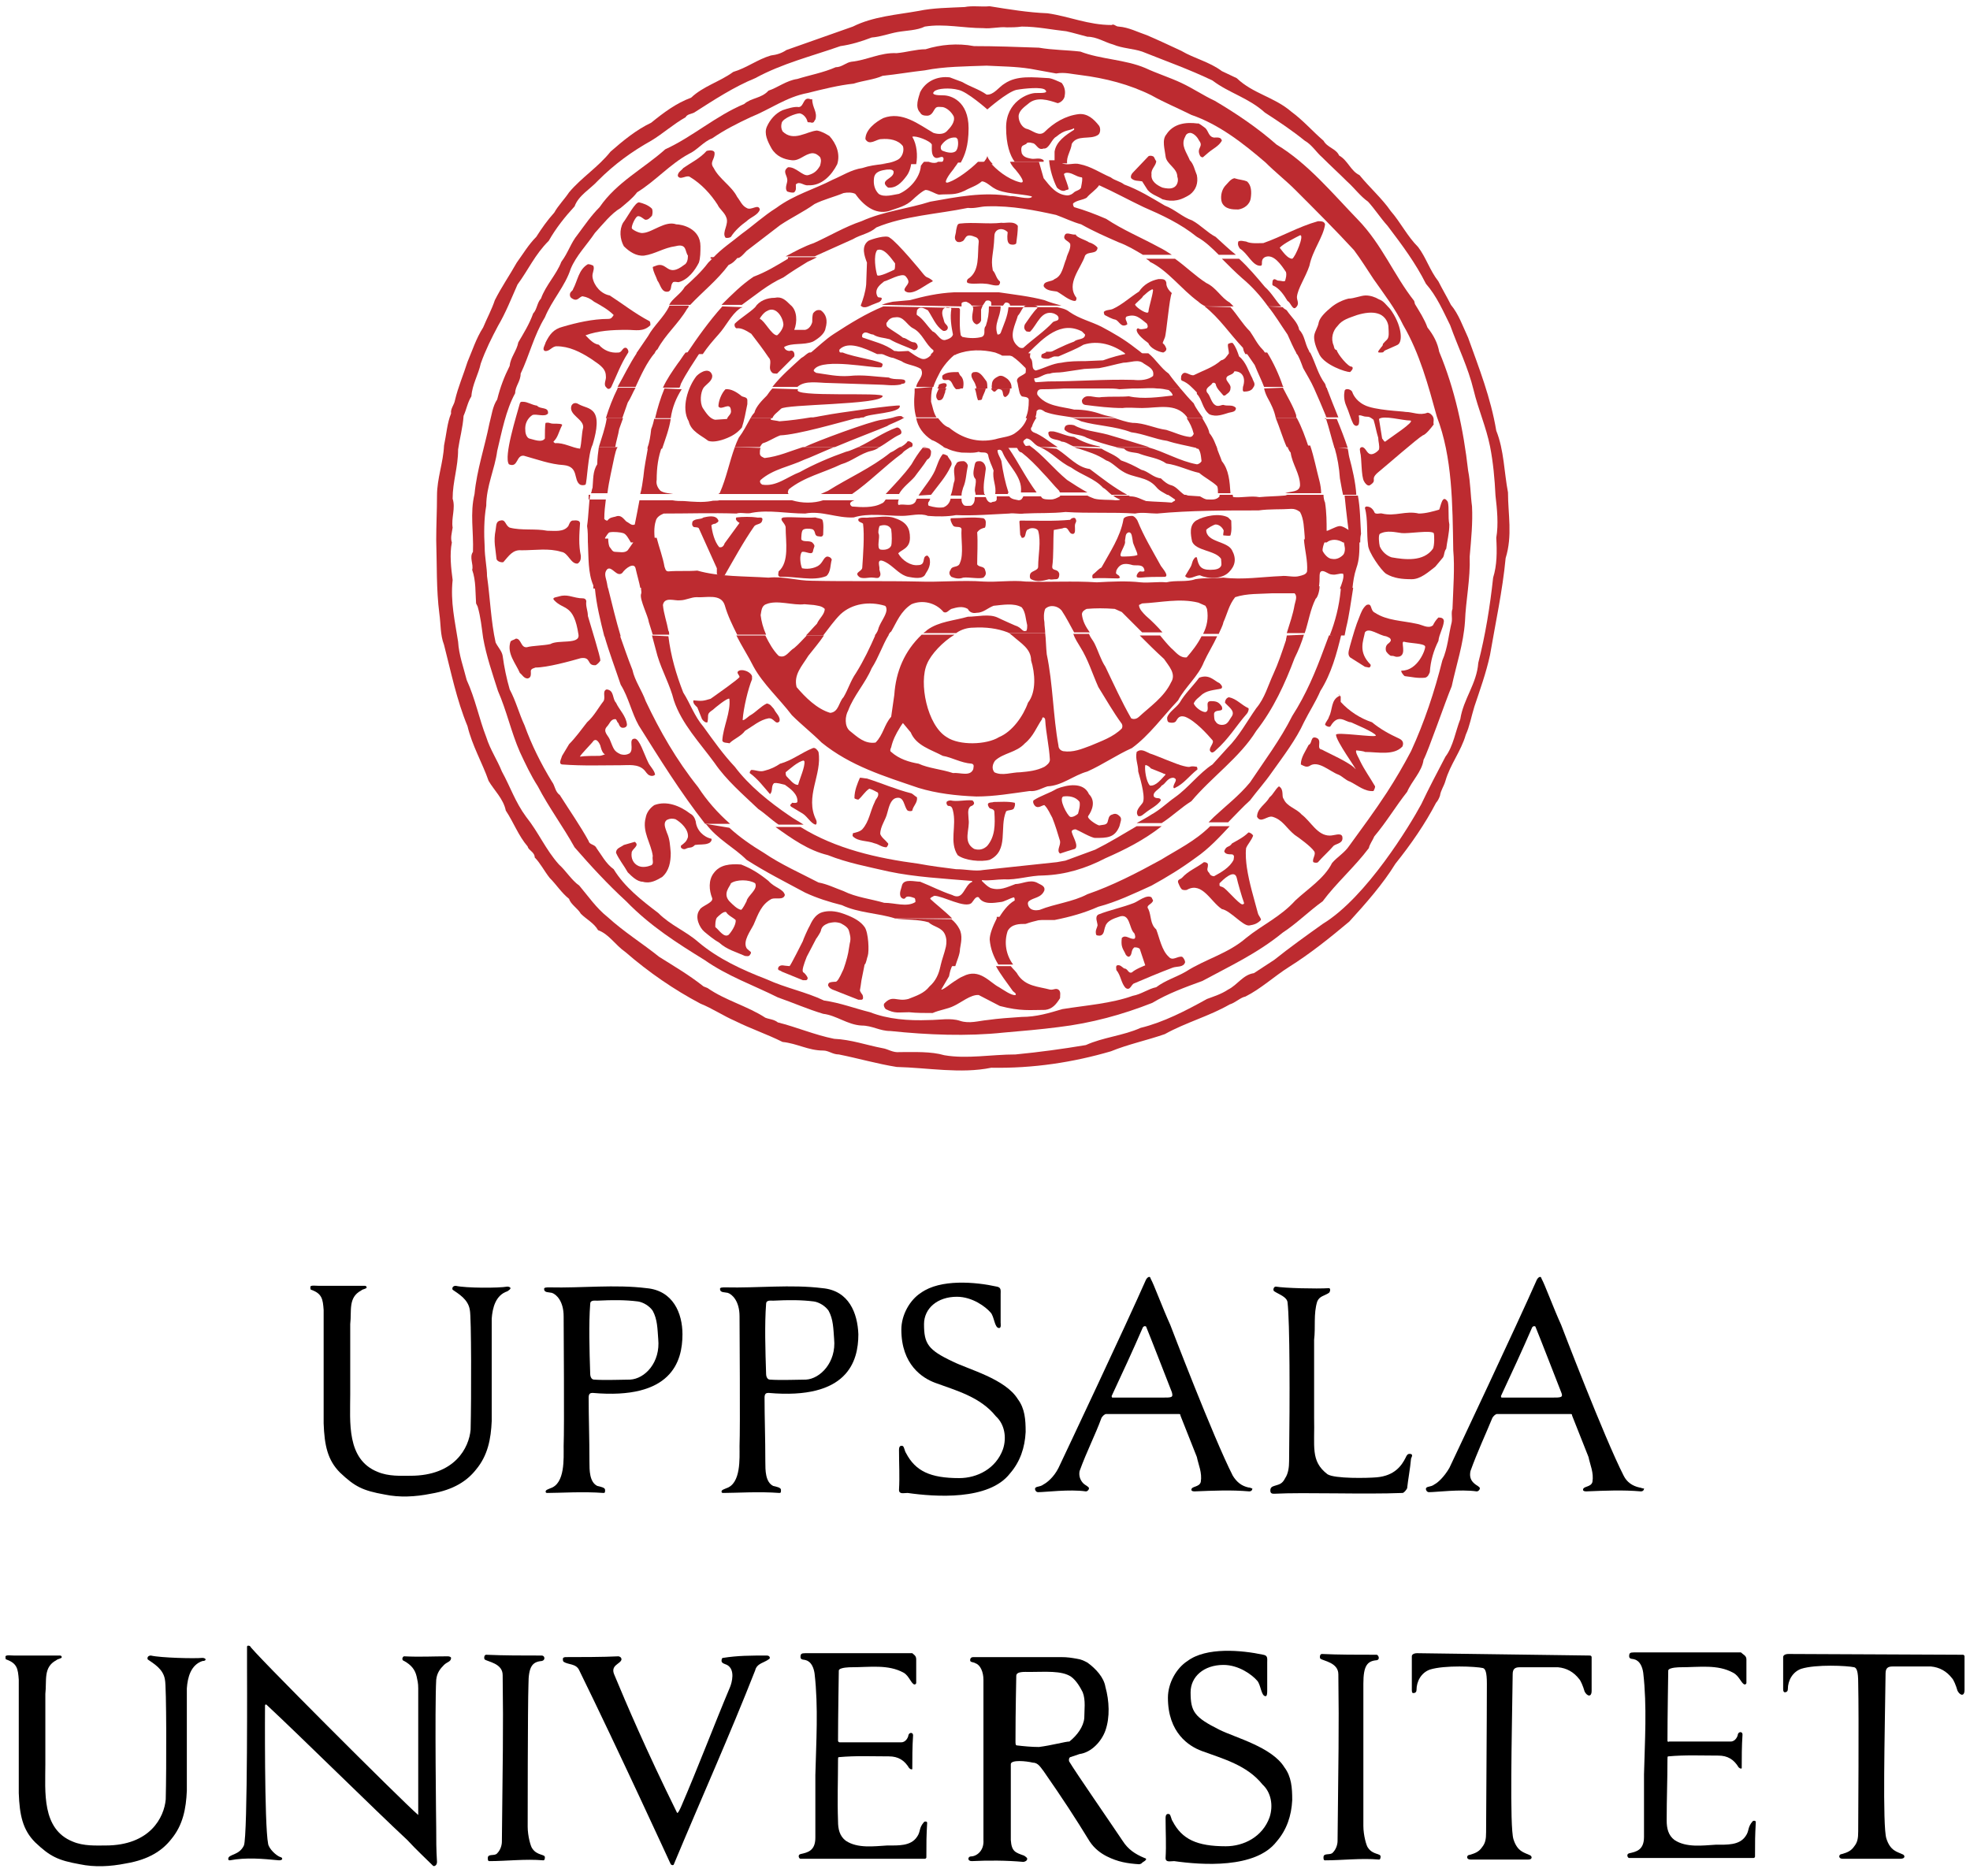 <?xml version="1.0" encoding="utf-8"?>
<!-- Generator: Adobe Illustrator 26.5.0, SVG Export Plug-In . SVG Version: 6.00 Build 0)  -->
<svg version="1.1" id="Lager_1" xmlns="http://www.w3.org/2000/svg" xmlns:xlink="http://www.w3.org/1999/xlink" x="0px" y="0px"
	 viewBox="0 0 252 240" style="enable-background:new 0 0 252 240;" xml:space="preserve">
<style type="text/css">
	.st0{fill-rule:evenodd;clip-rule:evenodd;}
	.st1{fill-rule:evenodd;clip-rule:evenodd;fill:#BD2B30;}
	.st2{fill:#BD2B30;}
</style>
<g>
	<path class="st0" d="M146.4,237.7c-1.2-0.5-2.1-1.1-2.8-2.2c-1.4-2.1-6.1-8.9-6.8-10.1c-0.1-0.1-0.1-0.5,0.1-0.6l1.2-0.4
		c1.5-0.2,2.8-1.6,3.3-3c0.6-1.7,0.5-3.8,0-5.6c-0.2-1.2-1.2-2.3-2.3-3.1c-0.4-0.2-0.7-0.4-1.4-0.5c-0.6-0.1-1.1-0.2-2-0.2
		c-4,0-7.4,0-11.2,0c-0.2,0-0.4,0.1-0.4,0.4s0.4,0.2,0.7,0.4c0.6,0.2,1,1.1,1,2.1v20.5c0.1,1.4-0.9,2.1-1.6,2.1
		c-0.4,0-0.5,0.6,0.1,0.6c2.1-0.1,4.4-0.1,6.6,0.1c0.1,0,0.5-0.1,0.5-0.4c0-0.1-0.1-0.2-0.4-0.4c-1.1-0.4-1.6-0.5-1.7-2v-8
		c0-0.1,0-1.5,0-1.7c0-0.6,2-0.4,2.8-0.2c0.7,0,1,0.6,1.4,1.1c2.5,3.6,4,5.9,5.9,9c0.6,0.9,1.4,1.5,2.2,1.9c1.4,0.7,2.6,0.9,4.1,1
		c0.1,0,0.4-0.1,0.4-0.2C146.6,238,146.8,237.8,146.4,237.7L146.4,237.7z M132.9,223.5c-0.9,0-2-0.1-2.8-0.2c-0.2,0-0.2-0.2-0.2-0.6
		c0-4.1,0.1-7.7,0.1-8.3c0-0.6,1.1-0.5,1.7-0.5c2,0,4.1-0.2,5.3,0.6c0.7,0.5,1.2,1.4,1.5,2c0.4,1,0.2,2.3,0.2,3.3
		c-0.1,1.1-0.9,2.2-1.9,3C136.3,222.8,134.5,223.3,132.9,223.5L132.9,223.5z"/>
	<path class="st0" d="M159.7,190.3c-0.9-0.2-1.5-0.7-2-1.5c-2.5-4.9-8-19.3-8-19.3c-1-2.2-2.1-5.2-2.5-5.9c-0.1-0.5-0.5-0.1-0.6,0.1
		c-2.6,5.9-10.3,22.2-11.2,24.1c-0.6,1.2-1.5,1.9-1.9,2.1c-0.5,0.4-1.1,0.2-1.1,0.6c0,0.1,0.1,0.4,0.4,0.4c0.9,0,4-0.4,6.1-0.1
		c0.2,0,0.4-0.2,0.4-0.4c0-0.2-0.5-0.4-0.7-0.6c-0.5-0.5-0.6-1.1-0.5-1.6c0.9-2.5,2-4.6,2.8-6.8c0.1-0.2,0.4-0.5,0.6-0.5h9.3
		c0.2,0,0.2,0.1,0.2,0.2l2.1,5.3c0.2,1,0.7,2,0.5,3.2c-0.2,0.7-1.2,0.5-1.2,1c0,0.1,0.1,0.2,0.4,0.2c2.5-0.1,4.7-0.2,7,0
		c0.2,0,0.4-0.1,0.4-0.4C160.2,190.5,160,190.3,159.7,190.3L159.7,190.3z M148.7,178.8h-6.4c-0.1,0-0.1-0.2-0.1-0.2
		c1.4-3,2.7-5.8,4-8.8c0.1-0.1,0.2-0.2,0.4-0.1c0.5,1.2,3.1,7.9,3.3,8.4C150.1,178.8,149.9,178.8,148.7,178.8L148.7,178.8z"/>
	<path class="st0" d="M209.7,190.3c-0.9-0.2-1.6-0.7-2-1.5c-2.5-4.9-8-19.3-8-19.3c-1-2.2-2.1-5.2-2.5-5.9c-0.1-0.5-0.5-0.1-0.6,0.1
		c-2.6,5.9-10.3,22.2-11.2,24.1c-0.7,1.2-1.5,1.9-1.9,2.1c-0.5,0.4-1.1,0.2-1.1,0.6c0,0.1,0.1,0.4,0.4,0.4c0.9,0,4-0.4,6.1-0.1
		c0.2,0,0.4-0.2,0.4-0.4c0-0.2-0.5-0.4-0.7-0.6c-0.6-0.5-0.6-1.1-0.5-1.6c0.9-2.5,1.9-4.6,2.8-6.8c0.1-0.2,0.4-0.5,0.6-0.5h9.4
		c0.2,0,0.2,0.1,0.2,0.2l2.1,5.3c0.2,1,0.7,2,0.5,3.2c-0.2,0.7-1.2,0.5-1.2,1c0,0.1,0.1,0.2,0.4,0.2c2.5-0.1,4.7-0.2,7,0
		c0.2,0,0.4-0.1,0.4-0.4C210.2,190.5,209.9,190.3,209.7,190.3L209.7,190.3z M198.5,178.8h-6.4c-0.1,0-0.1-0.2-0.1-0.2
		c1.4-3,2.7-5.8,4-8.8c0.1-0.1,0.2-0.2,0.4-0.1c0.5,1.2,3.1,7.9,3.3,8.4C200,178.8,199.7,178.8,198.5,178.8L198.5,178.8z"/>
	<path d="M127.5,164.6c0.6,0.1,0.5,0.5,0.5,1c0,1.2,0,2.1,0,3.6c0,0.2,0.1,0.7-0.2,0.7c-0.6,0-0.6-1.5-1.1-2c-0.6-0.7-2.3-2-4.3-2
		c-2.5,0-4.2,1.5-4.2,3.5c0,2.5,0.5,3.3,3.7,4.8c2,1,6.7,2.2,8.3,4.8c0.9,1.2,1,2.6,1,4.2c-0.1,2-0.7,3.8-2,5.3
		c-2.7,3.5-9.6,3-13.1,2.5c-0.5,0-1.1,0.2-1.1-0.4c0.1-1.7,0-3.3,0-5.1c0-0.5,0.2-0.6,0.5-0.5c0.2,0.2,0.2,0.6,0.4,0.9
		c1.2,2.3,3.1,3.2,6.8,3.2c2.3,0,4.7-1.2,5.6-3.7c0.5-1.5,0.2-3.2-0.9-4.2c-2-2.5-5.1-3.3-7.8-4.3c-1.6-0.6-4.3-2.3-4.3-6.8
		c0-1.9,1.1-3.8,2.5-4.7C120.3,163.6,124.8,164,127.5,164.6L127.5,164.6z"/>
	<path d="M170,164.8c0.2,0,0.2,0.4,0,0.6c-0.6,0.4-1.2,0.4-1.5,1.1c-0.5,1.6-0.2,3.3-0.4,4.9v9.9c0.1,3.8-0.5,5.6,1.7,7.3
		c0.9,0.6,5.2,0.5,6.3,0.4c2.3-0.2,3.2-1.5,3.7-2.5c0.1-0.2,0.2-0.5,0.5-0.5c0.4,0,0.4,0.2,0.2,0.6c-0.1,1.2-0.4,2.8-0.5,3.8
		c-0.1,0.2-0.4,0.6-0.6,0.6c-4.9,0.2-12.5-0.1-16.4,0.1c-0.2,0-0.5,0-0.5-0.4c0-0.4,0.2-0.5,0.5-0.6c0.6-0.2,1-0.2,1.4-1
		c0.4-0.6,0.5-1.4,0.5-2.2c0.1-8.2,0.1-17.7-0.2-20.3c-0.1-0.7-1.1-1-1.7-1.4c-0.2-0.1-0.1-0.6,0.2-0.6
		C164.3,164.8,168.4,164.9,170,164.8L170,164.8z"/>
	<path d="M53.5,232.2v-16.2c0-0.7-0.1-1-0.2-1.5c-0.2-0.9-0.7-1.5-1.6-2c-0.4-0.1-0.2-0.6,0-0.6c2,0.1,3.7,0,5.6,0
		c0.2,0,0.4,0.1,0.4,0.2c0,0.5-0.5,0.5-0.9,0.9c-0.5,0.5-0.9,1-1,1.9c-0.2,3.5,0,19,0,19c0,1.5,0,2.7,0.1,4.3c0,0.5-0.4,0.6-0.5,0.5
		c-1-1-2.1-2-3.3-3.3c-4.3-4-13.7-13.3-18-17.3c-0.1-0.1-0.2,0-0.2,0.1c0,0-0.1,15.2,0.4,17.7c0.1,0.6,1,1.5,1.6,1.7
		c0.1,0,0.2,0.1,0.2,0.2c0,0.1-0.1,0.2-0.4,0.2c-2.1-0.2-4.2-0.4-6.3,0c-0.2,0-0.2-0.1-0.2-0.2c0-0.6,1.4-0.4,2-1.7
		c0.5-1.1,0.4-22.9,0.4-22.9v-2.5c0-0.2,0.2-0.2,0.4-0.1C31.6,210.6,51.5,230.5,53.5,232.2L53.5,232.2z"/>
	<path d="M203.4,211.8c0.1,0,0.2,0.1,0.2,0.2v4.3c0,0.9-0.6,0.7-0.9,0.1c-0.2-0.7-0.5-1.4-0.7-1.6c-0.7-0.9-1.6-1.4-2.7-1.5h-4.9
		c-0.6,0-0.9,0.2-0.9,0.9c-0.1,7.8-0.4,19.5,0.1,21.1c0.5,1.6,1.4,1.7,2,2c0.4,0.1,0.5,0.6-0.1,0.6c-1.9,0-7.4,0-7.4,0
		c-0.6,0-0.5-0.6-0.1-0.6c0.7-0.2,1.2-0.4,1.6-1c0.4-0.5,0.5-1,0.5-1.9c0-1.2,0.1-14.6,0.1-19c0-1.5-0.2-1.9-0.5-2
		c-0.9-0.2-4.9-0.4-6.8,0.2c-1.1,0.4-1.7,1.5-1.7,2.6c0,0.2-0.1,0.4-0.4,0.4c-0.1,0-0.2,0-0.2-0.4v-4.3c0-0.2,0.2-0.4,0.7-0.4
		L203.4,211.8L203.4,211.8z"/>
	<path d="M117.2,212.3c0,1.2,0,1.9,0,3c0,0.1-0.1,0.2-0.2,0.2c-0.4,0-0.7-1.1-1.4-1.5c-2-1.1-4.3-0.7-6.8-0.7c0,0-1.4,0-1.5,0.4
		c0,0.1-0.1,6.1-0.1,9c0,0.1,0.1,0.2,0.2,0.2c0.4,0,7.9,0,7.9,0c0.6,0,0.9-0.7,0.9-0.9c0.1-0.4,0.6-0.4,0.6,0
		c-0.1,1.5-0.1,3-0.1,4.3c0,0.1-0.2,0.1-0.4-0.1c-0.6-1-1.4-1.5-2.6-1.5c-2.2,0-4.2-0.1-6.4,0.1c-0.1,0-0.1,0.1-0.1,0.4
		c0,2.7-0.1,4.9,0,7.8c0,1,0.2,1.9,1,2.5c1.5,1,3.6,0.7,5.3,0.6c1.4,0,3,0.1,3.8-1.1c0.5-0.7,0.2-1.1,0.9-1.9
		c0.1-0.1,0.4-0.1,0.4,0.1c-0.1,1.9-0.1,2.3-0.1,4.4c0,0.2-0.2,0.2-0.2,0.2s-15.3,0-15.9,0c-0.2,0-0.4-0.5,0-0.6
		c0.9-0.2,1.9-0.4,1.9-2.1v-8c0.1-4.2,0.4-8.7-0.1-13c-0.1-0.7-0.4-1.5-1.1-1.7c-0.2-0.1-0.7,0-0.7-0.4c0-0.4,0.1-0.5,0.6-0.5
		c4.6,0,9.1,0,13.7,0C116.9,211.7,117.2,211.8,117.2,212.3L117.2,212.3z"/>
	<path d="M98.1,211.8c0.4,0,0.5,0.4,0.2,0.5c-0.5,0.4-1.5,0.5-1.7,1.4c-3.3,8.4-6.9,16.4-10.4,24.8c0,0.1-0.2,0.2-0.4,0
		c0,0-6.7-14.6-11.7-24.8c-0.4-0.9-1.4-0.7-2-1.1c-0.1-0.1-0.1-0.2-0.1-0.4c0,0,0-0.2,0.4-0.2c1.6,0,4.8,0,6.7-0.1
		c0.1,0,0.4,0.1,0.4,0.4c-0.1,0.6-1.5,0.7-0.9,2c1.5,3.6,4,9.5,8,17.6c0.1,0.2,0.4-0.5,0.5-0.7c2.2-5.1,4.2-10.4,6.3-15.4
		c0.2-0.5,0.7-2.2-0.4-2.8c-0.2-0.1-0.7-0.2-0.7-0.5c0-0.1,0-0.4,0.2-0.4C94.4,211.8,96,211.8,98.1,211.8L98.1,211.8z"/>
	<path d="M69.3,211.8c0.4,0,0.5,0.6,0,0.7c-1.2,0.1-1.7,0.7-1.7,3c-0.1,2.7-0.1,18.2-0.1,18.2c0,1.2,0.4,2.6,0.6,2.8
		c0.6,0.9,1.6,0.7,1.6,1.1c0,0.1,0,0.4-0.2,0.4c-2.3-0.2-4.7,0.1-6.9,0.1c-0.2,0-0.2-0.2-0.2-0.4c0-0.6,0.9-0.2,1.2-0.6
		c0.4-0.4,0.6-1,0.6-1.5c0.1-10.3,0.2-14,0.1-21.3c0-1.5-1.9-1.7-2.3-2c-0.1-0.1-0.1-0.6,0.2-0.6C64.5,211.8,66.8,211.8,69.3,211.8
		L69.3,211.8z"/>
	<path d="M64.9,164.6c0.2,0,0.4,0.1,0.4,0.2c0,0.1-0.1,0.2-0.4,0.4c-1.5,0.5-1.9,2.1-2,3.5c0,4.2,0,8.8,0,13.1
		c-0.1,2.3-0.5,4.4-2,6.2c-1.1,1.4-2.8,2.6-5.8,3.1c-2,0.4-4,0.5-5.9,0.1c-2.8-0.5-3.8-1-5.7-2.8c-1.6-1.6-2-3.5-2.1-6.3v-14.5
		c-0.1-1.4-0.2-2.1-1.6-2.6c-0.1,0-0.1-0.2-0.1-0.4c0.1-0.2,0.7-0.1,1.1-0.1c2,0,3.8,0,5.9,0c0.1,0,0.2,0.1,0.2,0.2
		c0,0.2-0.5,0.2-0.7,0.4c-1.7,0.9-1.2,2.6-1.4,4.3v9c0,3.5-0.5,8.3,3.5,9.9c1.4,0.6,3,0.5,4.2,0.5c5.7,0,7.5-3.6,7.7-5.9
		c0.1-4,0.1-14.5-0.1-15.3c-0.2-1.4-1.5-2.1-2.2-2.6c-0.1-0.2,0-0.5,0.4-0.5C59.6,164.8,63.8,164.8,64.9,164.6L64.9,164.6z"/>
	<path class="st0" d="M82.7,164.8c-4-0.5-8.3,0-12.4-0.1c-0.4,0-0.7,0-0.7,0.2c0,0.5,0.6,0.4,1,0.5c0.6,0.2,1.5,1.1,1.5,3
		c0,1.5,0.1,14.1,0,16.6c0,1.6,0.2,4.8-1.7,5.4c-0.2,0.1-0.6,0.2-0.6,0.4c0,0.1,0,0.2,0.2,0.2c1.6,0,4.6-0.2,7.2,0
		c0.2,0,0.2-0.1,0.2-0.4s-0.6-0.4-1-0.5c-1-0.5-1-2-1-3.1c0-3.1-0.1-5.6-0.1-8.2c0-0.5,0.2-0.6,0.5-0.6c10.1,0.9,11.5-4,11.5-7.5
		C87.3,168,86.1,165.1,82.7,164.8L82.7,164.8z M80.6,176.5c-0.9,0-3.3,0.1-4.6,0c-0.4,0-0.5-0.5-0.5-0.7c-0.1-3.1-0.2-6.4,0-9
		c0-0.5,0.6-0.4,0.9-0.4c2-0.1,3.6-0.1,5.2,0.1c0.7,0.1,1.5,0.6,1.9,1.2c0.6,1.1,0.6,2.3,0.7,3.6C84.5,174.3,82.5,176.4,80.6,176.5
		L80.6,176.5z"/>
	<path class="st0" d="M105.2,164.8c-4-0.5-8.3,0-12.4-0.1c-0.4,0-0.7,0-0.7,0.2c0,0.5,0.6,0.4,1,0.5c0.6,0.2,1.5,1.1,1.5,3
		c0,1.5,0.1,14.1,0,16.6c0,1.6,0.2,4.8-1.7,5.4c-0.2,0.1-0.6,0.2-0.6,0.4c0,0.1,0,0.2,0.2,0.2c1.6,0,4.6-0.2,7.2,0
		c0.2,0,0.2-0.1,0.2-0.4s-0.6-0.4-1-0.5c-1-0.5-1-2-1-3.1c0-3.1-0.1-5.6-0.1-8.2c0-0.5,0.2-0.6,0.5-0.6c10.1,0.9,11.5-4,11.5-7.5
		C109.7,168,108.6,165.1,105.2,164.8L105.2,164.8z M103.1,176.5c-0.9,0-3.3,0.1-4.6,0c-0.4,0-0.5-0.5-0.5-0.7c-0.1-3.1-0.2-6.4,0-9
		c0-0.5,0.6-0.4,0.9-0.4c2-0.1,3.6-0.1,5.2,0.1c0.7,0.1,1.5,0.6,1.9,1.2c0.6,1.1,0.6,2.3,0.7,3.6C107,174.3,104.9,176.4,103.1,176.5
		L103.1,176.5z"/>
	<path d="M25.9,212.1c0.2,0,0.4,0.1,0.4,0.2c0,0.1-0.1,0.2-0.4,0.2c-1.5,0.5-1.9,2.1-2,3.5c0,4.2,0,8.8,0,13.1
		c-0.1,2.3-0.5,4.4-2,6.2c-1.1,1.4-2.8,2.6-5.8,3.1c-2,0.4-4,0.5-5.9,0.1c-2.8-0.5-3.8-1-5.7-2.8c-1.6-1.6-2-3.5-2.1-6.3v-14.5
		c-0.1-1.4-0.2-2.1-1.6-2.6c-0.1,0-0.1-0.2-0.1-0.4c0.1-0.2,0.7-0.1,1.1-0.1c2,0,3.8,0,5.9,0c0.1,0,0.2,0.1,0.2,0.2
		c0,0.2-0.5,0.2-0.7,0.4c-1.7,0.9-1.2,2.6-1.4,4.3v9c0,3.5-0.5,8.3,3.5,9.9c1.4,0.6,3,0.5,4.2,0.5c5.7,0,7.5-3.6,7.7-5.9
		c0.1-4,0.1-14.5-0.1-15.3c-0.2-1.4-1.5-2.1-2.2-2.6c-0.1-0.2,0-0.5,0.4-0.5C20.6,212.1,24.9,212.2,25.9,212.1L25.9,212.1z"/>
	<path d="M161.6,211.7c0.6,0.1,0.5,0.5,0.5,1c0,1.2,0,2.1,0,3.6c0,0.2,0,0.7-0.2,0.7c-0.6,0-0.6-1.5-1.1-2c-0.6-0.7-2.3-2-4.3-2
		c-2.5,0-4.2,1.5-4.2,3.5c0,2.5,0.5,3.2,3.7,4.8c2,1,6.7,2.2,8.3,4.8c0.9,1.2,1,2.6,1,4.2c-0.1,2-0.7,3.8-2,5.3
		c-2.7,3.5-9.6,3-13.1,2.5c-0.5,0-1.1,0.2-1.1-0.4c0.1-1.7,0-3.3,0-5.1c0-0.5,0.2-0.6,0.5-0.5c0.2,0.2,0.2,0.6,0.4,0.9
		c1.2,2.3,3.1,3.2,6.8,3.2c2.3,0,4.7-1.2,5.6-3.7c0.5-1.5,0.2-3.2-0.9-4.2c-2-2.5-5.1-3.3-7.8-4.3c-1.6-0.6-4.3-2.3-4.3-6.8
		c0-1.9,1.1-3.8,2.5-4.7C154.3,210.7,158.8,211.1,161.6,211.7L161.6,211.7z"/>
	<path d="M176.1,211.7c0.2,0,0.5,0.6,0,0.7c-1.2,0.1-1.7,0.7-1.7,3c0,2.7,0,18.2,0,18.2c0,1.2,0.4,2.6,0.6,2.8
		c0.6,0.9,1.6,0.7,1.6,1.1c0,0.1,0,0.4-0.2,0.4c-2.3-0.2-4.7,0.1-6.9,0.1c-0.2,0-0.2-0.2-0.2-0.4c0-0.6,0.9-0.2,1.2-0.6
		c0.4-0.4,0.6-1,0.6-1.5c0.1-10.3,0.2-14,0.1-21.3c0-1.5-1.9-1.7-2.3-2c-0.1-0.1-0.1-0.6,0.2-0.6
		C171.2,211.7,173.6,211.7,176.1,211.7L176.1,211.7z"/>
	<path d="M223.4,212.3c0,1.2,0,1.9,0,3c0,0.1-0.1,0.2-0.2,0.2c-0.4,0-0.7-1.1-1.5-1.5c-2-1.1-4.3-0.7-6.8-0.7c0,0-1.4,0-1.5,0.4
		c0,0.1-0.1,6.1-0.1,9c0,0.1,0.1,0.2,0.2,0.1c0.4,0,7.9,0,7.9,0c0.6,0,0.9-0.7,0.9-0.9c0.1-0.4,0.6-0.4,0.6,0
		c-0.1,1.5-0.1,3-0.1,4.3c0,0.1-0.2,0.1-0.4-0.1c-0.6-1-1.4-1.5-2.6-1.5c-2.2,0-4.2-0.1-6.4,0.1c-0.1,0-0.1,0.1-0.1,0.4
		c0,2.7-0.1,4.9-0.1,7.8c0,1,0.2,1.9,1,2.5c1.5,1,3.6,0.7,5.3,0.6c1.4,0,3,0.1,3.8-1.1c0.5-0.7,0.2-1.1,0.9-1.9
		c0.1-0.1,0.4-0.1,0.4,0.1c-0.1,1.9-0.1,2.3-0.1,4.4c0,0.2-0.2,0.2-0.2,0.2s-15.3,0-15.9,0c-0.2,0-0.4-0.5,0-0.6
		c0.9-0.2,1.9-0.4,1.9-2.1v-8c0.1-4.2,0.4-8.7-0.1-13c-0.1-0.7-0.4-1.5-1.1-1.7c-0.2-0.1-0.7,0-0.7-0.4c0-0.4,0.1-0.5,0.6-0.5
		c4.6,0,9.1,0,13.7,0C223,211.7,223.4,211.8,223.4,212.3L223.4,212.3z"/>
	<path d="M251.1,211.7c0.1,0,0.2,0.1,0.2,0.2v4.3c0,0.9-0.6,0.7-0.9,0.1c-0.2-0.7-0.5-1.4-0.7-1.6c-0.7-0.9-1.6-1.4-2.7-1.5h-4.9
		c-0.6,0-0.9,0.2-0.9,0.9c-0.1,7.8-0.4,19.5,0.1,21.1c0.5,1.6,1.4,1.7,2,2c0.4,0.1,0.5,0.6-0.2,0.6c-1.9,0-7.4,0-7.4,0
		c-0.6,0-0.5-0.6-0.1-0.6c0.7-0.2,1.2-0.4,1.6-1c0.4-0.5,0.5-1,0.5-1.9c0-1.2,0.1-14.6,0-19c0-1.5-0.2-1.9-0.5-2
		c-0.9-0.2-4.9-0.4-6.8,0.2c-1.1,0.4-1.7,1.5-1.7,2.6c0,0.2-0.1,0.4-0.4,0.4c-0.1,0-0.2-0.1-0.2-0.4V212c0-0.2,0.2-0.4,0.7-0.4
		L251.1,211.7L251.1,211.7z"/>
	<path class="st1" d="M98.3,112.7c-1.1-0.9-2.2-1.6-3.5-2.1c-1.4-0.1-2.7,0-3.5,1.1c-0.7,0.9-0.6,2.2-0.2,3.2c0.2,0.6-1.4,1-1.6,1.5
		c-0.7,0.9,0,2.3,0.6,2.8c0.6,0.5,1.2,1,1.9,1.4c1,0.9,2.2,1.2,3.3,1.7c0.1,0,0.5,0.1,0.6-0.1c0.4-0.5,0-0.4-0.4-0.9
		c-0.5-0.9,0.5-2.2,0.9-3c0.6-1.4,1-2.6,2.3-3.3c0.6-0.2,1.5,0.2,1.7-0.5C100.2,113.7,99.1,113.6,98.3,112.7L98.3,112.7z
		 M93.2,119.6c-0.6,0.4-1.2-0.6-1.7-1c0-0.4,0-0.9,0.2-1.2c0.2-0.2,0.9-0.9,1.2-0.7c0.2,0.4,0.9,0.7,1.2,1
		C94.2,118.3,93.5,119.3,93.2,119.6L93.2,119.6z M95.5,115.3c-0.1,0.2-0.5,1-0.7,1.1c-0.5-0.1-1-0.6-1.5-1.1c-0.9-1,0.1-1.9,0.2-2.3
		c0.7-0.5,2.3-0.5,3.1,0C97,113.8,95.6,114.6,95.5,115.3L95.5,115.3z"/>
	<path class="st1" d="M118.5,71.1c-0.6,0.2,0,1.2-1.1,1.2c-0.9,0.1-2-0.6-2.5-1.5c0.4-0.5,1.5-0.6,1.5-2c0-1.2-0.4-2-1.9-2.5
		c-1-0.4-2.2-0.1-3.3-0.1c-0.4,0.1-1.1-0.1-1.4,0.2c-0.1,0.4,0.4,0.4,0.6,0.6c0.2,1.5,0,4.1-0.1,5.6c0,0.5-1,0.6-0.5,1.1
		c0.4,0.5,1.4,0.1,1.9,0.2c0.2,0,0.5,0.1,0.7,0c0.5-0.4,0-0.9,0.1-1.2c0-0.4-0.5-1.6,1.1-0.6c0.9,0.6,1.6,1.5,2.6,1.7
		c0.6,0.1,1.9,0.4,2.2-0.4c0.4-0.6,0.7-1.2,0.5-2C118.8,71.3,118.7,71,118.5,71.1L118.5,71.1z M114,69.8c-0.2,0.5-0.9,0.6-1.4,0.5
		c-0.5-0.2,0-1.6-0.2-2c-0.1-0.2,0-0.7,0.1-1c0.5-0.2,1.2-0.2,1.5,0.4C114.1,68.4,114.1,69.5,114,69.8L114,69.8z"/>
	<path class="st1" d="M113.8,30.4c-0.4-0.4-2.3,0.2-2.7,0.4c-1,0.7-0.5,2-0.2,2.8l-0.1,2.8c-0.1,1-0.4,1.9-0.7,2.7
		c0.5,0.5,1.1,0,1.7-0.2c0.4-0.2,0.9-0.2,1-0.7c0-0.2-0.4-0.1-0.5-0.2c-0.1-0.1-0.2-0.4-0.2-0.6c0-0.6,0.5-1,1-1.4
		c0.5-0.1,2.2-1.1,2.7-0.7c0.2,0.2,0.4,0.5,0.4,0.7c0.1,0.5-1.1,1.1-0.1,1.4c1,0.2,2.3-1,3.2-1.4v-0.1c-0.9-0.7-0.6-0.1-1.4-1.1
		C118,34.9,114.8,31,113.8,30.4L113.8,30.4z M114.4,34.5c-0.2,0.1-2,1-2.2,0.7c-0.2-0.7-0.5-2.5,0-3.2c0.9-0.4,1.9,1.2,2.3,1.7
		C114.5,34,114.5,34.4,114.4,34.5L114.4,34.5z"/>
	<path class="st1" d="M105,39.7c-0.4-0.1-0.7,0-1,0.4c-0.1,0.4-0.1,0.7-0.1,1.1c-0.1,0.4-0.4,0.9-0.9,1c-0.4,0-1.4,0-1.4,0
		c0.4-1,0.4-2.5-0.5-3.2c-0.6-0.6-1.1-1.1-2-0.9c-1,0-2,0.4-2.5,1.2c-0.7,0.7-1.9,1.4-2.6,2.1c-0.1,0.2,0,0.5,0.2,0.6
		c0.7-0.1,1.4,0.4,1.9,0.7c0.7,0.9,1.6,2.1,2.2,3c0.6,0.6-0.2,1.4,0.5,2c0.1,0.1,0.5,0.1,0.6,0.1l2.2-2.2c0.1-0.4-0.1-0.9-0.6-0.7
		c-0.2,0-0.6-0.1-0.7-0.5c1-0.6,2.5-0.2,3.7-0.7c0.7-0.4,1.5-1,1.6-1.7C105.9,41,105.7,40.2,105,39.7L105,39.7z M99.4,42.9
		c-0.7,0-1.6-1.9-2.2-2.1c0-0.2,0.6-0.9,0.9-1c1.1-0.7,2,0.7,2.1,1.6C100.3,41.9,99.7,42.7,99.4,42.9L99.4,42.9z"/>
	<path class="st1" d="M120.3,123.6c-0.2,1-0.6,1.9-1.4,2.6c-0.7,0.9-1.7,1.2-2.7,1.6c-1.5,0.4-2-0.6-3.1,0.6c-0.1,0.2,0,0.5,0.2,0.7
		c1.2,0.6,1.6,0.4,3,0.4c0.9,0.1,2,0.1,3,0.1c0.9-0.4,1.9-0.5,2.7-0.9c0.9-0.4,2.2-1.5,3.2-1.4l2.7,1.4c2.7,0.7,3.8,0.5,5.8,0.5
		c0.9-0.1,1.4-0.7,1.9-1.5c0-0.4,0.1-0.7-0.1-1c-0.4-0.4-0.7,0-1.2-0.1c-1.5-0.4-3.1-0.4-4.1-1.9c-0.2-0.4-0.6-0.7-0.9-1.1h-1.9
		c0.6,1.1,1.4,2.1,2.1,3.1c0.1,0.2,0.6,0.4,0.4,0.6c-0.5,0.1-1.6-0.7-2.1-1c-1.2-0.6-2.5-2.5-4.6-1.4c-0.5,0.2-0.7,0.4-1.2,0.7
		c-0.2,0.1-1.4,1.1-1.6,1l1-1.7c0.1-0.5,0.2-1,0.5-1.5L120.3,123.6L120.3,123.6z"/>
	<path class="st1" d="M114.4,117.5C114.5,117.5,114.5,117.5,114.4,117.5c1.5,0.2,3.1,0.1,4.4,0.5c0.6,0.6,1.7,0.6,2.1,1.6
		c0.2,0.5,0.2,1,0.1,1.5c-0.2,0.9-0.5,1.6-0.7,2.5h1.9c0.2-0.7,0.6-1.5,0.6-2.2c0.1-0.7,0.4-1.7-0.1-2.6c-0.2-0.4-0.6-0.9-1-1.2
		L114.4,117.5L114.4,117.5z M127.5,117.5c-0.5,1-0.9,2-0.9,2.7c0.1,1.2,0.5,2.2,1.1,3.2h1.9c-0.9-1.2-1.2-2.8-0.7-4.3
		c0.5-0.9,1.5-0.9,2.3-0.9c1.1-0.4,2.3-0.6,3.6-0.9h-7.3V117.5z"/>
	<path class="st1" d="M90.3,105.4C90.3,105.6,90.4,105.6,90.3,105.4c1.5,2,3.6,3,5.2,4.6c2.5,1.6,4.9,2.8,7.5,4.2
		c1.5,0.7,3.1,1.2,4.7,1.6c2.1,1,4.6,1,6.8,1.7h7.3c-1-1-2.3-2-2.8-2.5c0-0.2,0.2-0.2,0.5-0.4c1.1,0,4,1.7,4.8,0.9
		c0.2-0.2,0.5-0.9,0.9-0.7c0.6,1,2,0.7,2.8,0.6c0.4,0,1.2-0.5,1.7-0.6c0.1,0.1,0.1,0.2,0.1,0.4c-0.9,0.5-1.6,1.5-2.2,2.5h7.3
		c2-0.4,3.8-0.9,5.6-1.7c2.3-0.6,4.6-1.7,6.8-2.7c2-1.1,3.8-2.2,5.7-3.6c1.6-1.1,3-2.6,4.3-4h-2.5c-1.9,1.9-4.2,3-6.3,4.3
		c-3.1,1.7-6.2,3.3-9.4,4.4c-1.9,1-4.1,1.2-6.1,2c-0.5,0.1-1.1,0.1-1.4-0.4c-0.1-0.2-0.2-0.5,0-0.7c0.6-0.5,1.6-0.4,2-1.4
		c0.1-0.6-0.5-0.7-1-1c-0.9-0.4-1.9,0.2-2.7,0.2c-1.1,0.4-2,0.9-3.2,0.5c-0.4-0.2-0.7-0.5-1.1-0.9v-0.1c1,0.1,1.9-0.1,2.8-0.1
		c1.7,0.1,3.3-0.5,5.1-0.5c2.8-0.1,5.4-0.9,7.9-2.2c2.5-1.1,4.9-2.3,7.2-4.1l0,0h-3.2c-1.7,1-3.5,2.1-5.3,3l-3.8,1.4l-1.1,0.2
		l-9.4,1c-1.1,0.2-2.2-0.1-3.5-0.1c-1.6-0.2-3.2-0.4-4.8-0.7c-5.3-0.7-10.6-1.9-15.1-4.7h-3.2c2.1,1.5,4.2,3,6.7,3.6
		c2.5,1,5.2,1.5,7.8,2.1c3.3,0.7,7,0.9,10.6,1.2l0.1,0.1c-1.1,0.4-1.1,2.5-2.6,1.7c-1.5-0.5-2.6-1.1-4.1-1.7c-0.7,0-2-0.4-2.3,0.4
		c-0.1,0.5-0.4,1-0.2,1.5c0.1,0.2,0.4,0.4,0.6,0.2c0.2-0.4,0.9-0.1,1.2,0c0.1,0.1,0.1,0.4,0.1,0.5c-1.1,0.7-2.6,0.1-4,0.1
		c-1.7-0.5-3.6-0.7-5.2-1.5c-1.1-0.4-2.1-0.9-3.2-1.1c-2.3-1.2-4.8-2.3-7-3.8c-1.5-0.9-3.1-2-4.4-3.2L90.3,105.4L90.3,105.4z"/>
	<path class="st1" d="M77.3,81.3c0.6,2.1,1.4,4.2,2.1,6.3c1,1.6,1.4,3.6,2.3,5.2c2.7,4.3,5.3,8.5,8.5,12.6h3.2c-1.6-1.4-3-3-4.1-4.7
		c-2.8-3.5-4.9-7.2-6.7-11c-0.5-1.4-1.4-2.6-1.7-4c-0.6-1.5-1.1-3-1.6-4.4L77.3,81.3L77.3,81.3z M83.4,81.3l0.7,2.6
		c0.6,2,1.6,3.7,2.1,5.7c1,3,3.3,5.4,5.2,8c1.5,2.2,3.6,4,5.6,5.9c0.9,0.6,1.7,1.4,2.6,2h3.2c-0.6-0.4-1.2-0.7-1.9-1.2
		c-2.5-1.7-5.1-3.8-6.9-6.2c-1.5-1.6-2.7-3.3-4-5.1c-1.2-1.4-1.7-3-2.6-4.4c-0.9-2.3-1.6-4.7-1.9-7.2L83.4,81.3L83.4,81.3z
		 M94.2,81.3c0.7,1.4,1.5,2.6,2.2,4c1.2,2.2,3.3,4.1,4.9,6.2c1.2,1.2,2.6,2.3,3.8,3.5c3.7,3,8,4.3,12.4,5.8c2.3,0.7,4.8,1,7.4,1.1
		c2.3,0,4.6-0.4,6.8-0.7c0.9,0.1,1.6-0.4,2.3-0.6c1.9-0.1,3.3-1.4,5.1-1.9c2-0.9,3.7-2.1,5.7-3c2.2-1.6,4-4.1,5.9-6.1
		c0.9-1.7,2.6-3.1,3.3-4.9c0.5-1.1,1.2-2.2,1.7-3.3h-2c-0.5,1-1.2,1.9-1.9,2.7c-0.9,0.1-1.4-0.7-2-1.2c-0.5-0.5-0.9-1-1.4-1.6h-2.6
		c1,1,2,2,3.1,3c0.6,0.9,1.6,1.9,0.9,3c-0.9,1.9-2.7,3.1-4.1,4.4c-0.2,0.2-0.6,0.4-1,0.2c-1.2-2.1-2.2-4.3-3.3-6.6
		c-0.6-0.9-0.9-2-1.4-3c-0.2-0.4-0.5-0.7-0.7-1.2h-2c0.2,0.6,0.6,1.2,0.9,1.7c1,1.6,1.5,3.3,2.3,5.1c1,1.6,1.9,3.2,3,4.7
		c0.1,0.2,0.1,0.4,0,0.6c-1.1,1.1-2.6,1.6-4,2.2c-1.1,0.4-2.2,0.9-3.5,0.7c-0.4-0.1-0.6-0.4-0.6-0.7c-0.7-3.8-0.7-7.9-1.5-11.7
		c-0.1-0.9-0.1-1.9-0.2-2.7h-4.6l0.5,0.4c1,0.9,2.3,1.6,2.3,3.1c0.5,1.6,0.7,4-0.4,5.4c-0.6,1.7-2,3.7-3.7,4.4c-1.6,1-5.1,1.1-6.7,0
		c-2.5-1.5-3.6-7-2.5-9.4c0.5-1.2,2-2.8,3.5-3.7h-4.2c-2.2,2.1-3.3,4.7-3.5,7.7l-0.4,2.8c-0.9,1-1,2.3-2,3.3
		c-1.4,0.2-2.3-0.7-3.3-1.5c-0.7-0.6-0.6-1.9-0.2-2.6c0.7-1.9,2.2-3.5,3-5.4c0.9-1.4,1.4-3,2.2-4.3h-1.7c-0.7,1.6-1.5,3.3-2.5,4.9
		c-0.7,1-1,2.1-1.6,3.1c-0.6,0.6-0.6,1.9-1.7,2c-1.7-0.5-3.2-2-4.3-3.3c-0.4-1.6,0.7-2.7,1.5-4c0.7-0.9,1.4-1.7,2-2.6h-2.2
		c-0.5,0.5-1,1.1-1.6,1.6c-0.7,0.4-1.1,1.4-2,1c-0.7-0.7-1.2-1.6-1.7-2.6L94.2,81.3L94.2,81.3z M164.6,81.3c0,0.2-0.1,0.4-0.1,0.6
		c-0.5,1.5-1,3-1.6,4.3c-0.7,1.5-1.1,3.1-2.2,4.4c-1.2,1.7-2.2,3.6-3.7,5.1l-1.9,2.1c-1.7,1.1-3.1,3-4.8,4.2c-1,0.7-1.9,1.6-3,2.2
		c-0.6,0.4-1.2,0.7-1.9,1.1h3.2c1.4-0.9,2.5-2,3.8-2.8c2.6-3.1,6.2-5.6,8.3-9c2.2-2.8,3.7-6.1,4.9-9.3c0.5-1,0.9-2,1.2-3L164.6,81.3
		L164.6,81.3z M170,81.3c-0.2,0.5-0.4,1.1-0.6,1.6c-1.1,3-2.3,5.9-4.1,8.7c-1.5,3-3.6,5.8-5.4,8.5c-1.4,1.7-3.1,3-4.6,4.4
		c-0.2,0.2-0.5,0.5-0.7,0.7h2.5c1-1,1.9-2,2.8-2.8c0.9-1.2,1.9-2.3,2.8-3.6c1.5-2.1,3.1-4.2,4.1-6.4c0.7-1.4,1.5-2.6,2.1-4
		c1.4-2.2,2.1-4.8,2.7-7.3L170,81.3L170,81.3z M116.5,93.7c0.7,1.7,2.6,2.2,4.1,3c1.2,0.2,2.3,0.9,3.7,1c0.4,0.1,0.2,0.5,0.2,0.7
		c-0.4,1-1.7,0.4-2.6,0.5c-1.5-0.5-3.1-0.6-4.4-1.2c-1.2-0.2-2.5-0.6-3.5-1.5c-0.2-0.1-0.1-0.4,0-0.6c0.2-0.9,0.6-1.7,1.1-2.5
		c0.1-0.2,0.4-0.6,0.4-0.6L116.5,93.7L116.5,93.7z M133.7,92.1c0.1,1.7,0.5,3.3,0.6,5.1c0,0.4-0.4,0.7-0.7,0.9c-1,0.5-2,0.6-3.1,0.7
		c-1.1,0-2.3,0.5-3.3,0c-0.4-0.5-0.2-1.1,0.1-1.5c1.1-1,2.7-1,3.8-2.2c1.1-0.9,1.5-2.1,2.2-3.1C133.3,91.6,133.7,91.8,133.7,92.1
		L133.7,92.1z"/>
	<path class="st1" d="M76.1,75.3c0.2,2.1,0.7,4.1,1.2,6.1h2.1c-0.6-2-1.1-4.1-1.6-6.1H76.1L76.1,75.3z M82,75.3c0,0.2,0.1,0.5,0,0.7
		c-0.2,0.7,0.9,2.8,1,3.6l0.5,1.6h2.1c0-0.2,0-0.4-0.1-0.5c-0.2-1.1-0.6-2.2-0.7-3.3c0.2-1.1,1.5-0.5,2.2-0.6c0.7,0,1.4-0.4,2.1-0.4
		c1.2,0.1,3.1-0.5,3.6,1c0.4,1.4,1,2.6,1.6,3.8h3.7c-0.4-0.9-0.6-1.7-0.7-2.5c0.1-0.5,0.1-1.2,0.7-1.4c1.4-0.6,3.5,0.2,4.9,0
		l1.2,0.1c0.5,0.1,1,0.1,1.4,0.5c0,0.7-0.7,1.2-1,1.9c-0.5,0.5-0.9,1-1.4,1.5h2.2c0.7-0.9,1.4-1.9,2.2-2.7c1.5-1.4,3.7-1.7,5.7-1.1
		c0.2,0.1,0.2,0.4,0.2,0.6c-0.1,0.7-0.7,1.4-1,2.2c-0.1,0.4-0.2,0.6-0.5,1h1.7c0.1-0.1,0.2-0.4,0.4-0.5c0.7-1.2,1.2-2.6,2.6-3.5
		c1.4-0.6,3.1-0.2,4.1,1c0.4,0.2,0.6-0.2,1-0.4c0.7-0.2,1.4-0.4,2.1,0c0.2,0.4,0.6,0.6,1.1,0.5c0.9,0,1.4-0.6,2.2-0.9
		c1.1-0.1,2.6-0.4,3.6,0.2c0.5,0.6,0.5,1.5,0.7,2.3c0,0.2,0,0.5-0.1,0.7c-0.6,0.2-0.5-0.4-1.5-0.7c0,0-1.6-0.7-2.2-1
		c-1.1-0.5-2.6-0.1-3.8-0.1c-1.7,0.5-3.7,0.6-5.2,1.7c-0.1,0.1-0.2,0.2-0.5,0.4h4.2c0.7-0.5,1.5-0.7,2.2-0.7
		c1.6-0.1,3.1,0.1,4.4,0.6l0.2,0.1h4.6c0-0.5-0.1-0.9-0.1-1.4c-0.1-0.5-0.1-1.2,0.1-1.7c0.6-0.6,1.6-0.4,2.1,0.2
		c0.6,0.9,1.1,1.9,1.6,2.8h2c-0.5-0.7-0.9-1.4-1-2.3c0-0.4,0.4-0.6,0.6-0.7c1.1-0.1,2.3-0.1,3.6,0l0.9,0.4c0.9,0.9,1.7,1.7,2.6,2.6
		h2.6c-0.6-0.7-1.4-1.5-2.1-2.1c-0.4-0.4-0.9-0.9-0.9-1.4l0.4-0.2c2.3-0.1,4.8-0.7,7.2-0.1l0.9,0.4l0.2,0.4c0.2,1.2,0,2.2-0.5,3.2h2
		c0.2-0.5,0.5-1,0.6-1.5c0.5-1.1,0.7-2.2,1.5-3.2c1.5-0.5,3.2-0.4,4.8-0.5h2.8c0.4,0.4,0.1,1,0,1.5c-0.2,1.2-0.6,2.3-1,3.6h2.3
		c0.5-1.5,0.7-3,1.4-4.4c0.2-0.1,0.5-0.9,0.5-1.6H82V75.3z M171.5,75.3c0,0.1,0,0.1,0,0.2c-0.2,2.1-0.7,4-1.4,5.8h1.9
		c0.1-0.4,0.1-0.6,0.2-1c0.4-1.6,0.6-3.3,0.9-5.1L171.5,75.3L171.5,75.3z"/>
	<path class="st1" d="M75.2,69.3c0.1,2,0,4,0.7,5.6c0,0.1,0,0.2,0,0.4h1.9c-0.1-0.2-0.1-0.5-0.2-0.9c-0.1-0.5-0.4-1.1,0.1-1.6
		c0.6-0.4,1.2,1.1,1.9,0.5c0.4-0.6,1.5-1.4,1.7-0.6c0.2,0.9,0.5,1.9,0.6,2.5h86.8c0.1-0.6,0.1-1.1,0.1-1.4c0-0.2,0-0.6,0.2-0.7
		c0.4-0.2,0.9,0.4,1.4,0.4c0.5,0.1,1-0.2,1.4-0.1c0.2,0.4-0.2,1.4-0.4,1.9h1.6c0.1-0.9,0.2-1.7,0.5-2.6c0.4-1.1,0.4-2.2,0.4-3.5
		h-2.2c0.1,0,0.1,0.1,0.2,0.1l0.1,0.6c0.1,0.4,0,0.9-0.2,1.1c-0.4,0.4-0.9,0.6-1.4,0.5c-0.5,0-1-0.6-1.2-1c-0.1-0.2,0.2-1.2,0.4-1.5
		l0,0h-2.8c0.1,1.4,0.5,2.7,0.4,4.1c-0.1,0.4-0.6,0.5-1,0.6c-0.7,0.2-1.6-0.1-2.3,0c-2.5,0.1-4.9,0.5-7.4,0.2
		c-1.1,0.1-2.5,0-3.6,0.2c-1.1,0.4-2.5,0.1-3.7,0.4c-1.1-0.1-2.2,0.1-3.3,0c-1.7-0.2-3.8-0.1-5.6,0c-3-0.2-6.1,0-9.1-0.1
		c-1.7-0.2-3.6,0.1-5.4,0c-2.7-0.2-5.6,0.1-8.3,0c-4.4-0.1-9,0-13.6-0.1c-2,0-3.6-0.6-5.6-0.4c-3.1-0.2-6.3-0.1-9.1-0.9
		c-1.2,0.1-2.5,0-3.7,0.1c-0.4,0-0.4-0.4-0.5-0.6c-0.2-1.2-0.7-2.5-1-3.7h-3.1c0.1,0.2,0.1,0.5,0.1,0.6l-0.7,1
		c-0.4,0.4-1.1,0.2-1.6,0.2c-0.4,0-0.5-0.4-0.7-0.6c-0.1-0.1-0.2-0.6-0.2-1.1h-2.2V69.3z"/>
	<path class="st1" d="M75.5,63.3c-0.2,1.2-0.2,2.6-0.4,4c0.1,0.6,0.1,1.4,0.1,2.1h2.2c0-0.2,0-0.5,0-0.6c0.1-0.1,0.4-0.7,0.6-0.7
		c0.5-0.1,1.4,0,1.7,0.1c0.4,0.1,0.7,0.7,1,1.2h3.1c-0.1-0.9-0.2-1.9,0.1-2.8c0.1-0.4,0.5-0.7,1-0.9c3.1,0,6.2-0.1,9.3,0
		c0.6-0.2,1.4,0.1,2-0.1c2.2-0.4,4.4,0.1,6.8,0.1c2.1-0.4,4,0.6,6.2,0.5c1.9-0.6,4.2-0.2,6.2-0.2c1.1,0,2.3-0.4,3.3,0
		c1.2,0.1,2.5,0.1,3.6-0.1c2.2,0.1,4.6-0.1,6.8-0.2c0.6-0.1,1.2,0.1,1.9,0c1.9-0.1,3.5,0,5.3-0.2c3,0.2,6.1,0,8.9,0.2
		c0.9-0.2,1.9,0,2.8,0c4.2-0.4,8.8-0.4,13-0.4c1.4-0.2,2.8-0.1,4.2-0.2c0.4,0,0.7,0.1,1.1,0.4c0.5,0.9,0.5,2.1,0.6,3.2
		c0,0.2,0,0.5,0,0.7h2.8c0.6-0.5,1.5-0.4,2.1,0h2.2c0-0.4,0-0.7,0.1-1.1c-0.1-1.6-0.1-3.3-0.4-4.9h-1.7c0.2,2.1,0.5,4.4,0.5,4.4
		s-0.7-0.5-1.1-0.5c-0.5,0-1.6,0.7-1.7,0.6c0-1.1,0-2.3-0.2-3.6c-0.1-0.2-0.2-0.6-0.2-1h-4.6c-0.1,0-0.2,0.1-0.4,0.1
		c-1.1,0.1-2.2,0.1-3.2,0.2c-1.1-0.2-2.2,0.1-3.3,0l-0.1-0.1c0-0.1,0-0.1,0-0.2H156c0,0.1,0,0.2,0,0.2c-0.4,0.5-1,0.4-1.5,0.4
		c-0.4,0-0.6-0.2-1-0.4l-1.5-0.1c-0.1,0-0.2-0.1-0.4-0.1h-2.2c0.2,0.1,0.6,0.4,0.9,0.6c0.1,0.2-0.2,0.2-0.4,0.4
		c-1.1-0.1-2.2-0.1-3.3-0.2c-0.6-0.2-1.2-0.6-2-0.6c-0.1,0-0.2-0.1-0.2-0.1h-2c0.2,0.2,0.6,0.4,0.9,0.5c-0.1,0.1-0.4,0.1-0.6,0.1
		c-0.9-0.1-1.9,0-2.7-0.2c-0.2-0.1-0.6-0.2-0.9-0.4h-3.5c0,0.1,0,0.1,0,0.1c-0.4,0.2-0.7,0.4-1.2,0.4c-0.4,0-0.9,0-1.1-0.2
		c-0.1-0.1-0.1-0.2-0.2-0.2h-2.2c-0.1,0.2-0.2,0.5-0.6,0.5c-0.4-0.1-0.9-0.1-1.2-0.5h-1.6c0,0.1,0,0.2,0,0.4
		c-0.1,0.4-0.5,0.2-0.7,0.4c-0.4,0-0.6-0.4-0.7-0.7h-1.4c0,0.5-0.1,0.9-0.5,1.1c-0.4,0-0.9,0.1-1-0.2c-0.2-0.2-0.2-0.5-0.2-0.7h-1.4
		c-0.1,0.5-0.4,0.9-0.9,1.1c-0.6,0.1-1.2,0-1.9-0.2c-0.1-0.1-0.1-0.4,0-0.5c0.1-0.1,0.1-0.2,0.2-0.4h-1.7c-0.1,0.1-0.1,0.2-0.2,0.4
		c-0.5,0.7-1.5,0.2-2.1,0.4c-0.2,0-0.1-0.4-0.1-0.5c0-0.1,0.1-0.2,0.1-0.2h-1.7c-0.1,0.1-0.2,0.4-0.5,0.5c-1.1,0.6-2.6,0.5-3.8,0.4
		c-0.2-0.1-0.4-0.4-0.1-0.6c0.1-0.1,0.2-0.1,0.4-0.2h-4c-1.2,0.4-2.7,0.4-4,0H92c-0.2,0.1-0.7,0-1,0.1c-1.1,0.2-2.3,0.1-3.5,0
		c-0.5,0-1,0-1.5-0.1h-4.2c-0.2,1.1-0.4,2.1-0.6,3.1c-0.4,0.2-0.7-0.2-1.1-0.4c-0.4-0.4-0.7-0.9-1.4-0.6c-0.4,0.1-0.7,0.1-1,0.5
		c-0.1,0-0.2,0-0.4-0.2c0-0.9,0.1-1.7,0.2-2.5h-2.2V63.3z"/>
	<path class="st1" d="M76.6,57.2c-0.1,0.7-0.2,1.5-0.2,2.2c-0.6,0.9-0.5,2-0.6,3c-0.1,0.2-0.1,0.5-0.2,0.7h2.1
		c0.2-1.6,0.6-3.2,0.9-4.7c0.1-0.4,0.2-0.9,0.4-1.2H76.6L76.6,57.2z M82.9,57.2c-0.2,1.2-0.5,2.6-0.6,3.8c-0.1,0.7-0.2,1.5-0.4,2.2
		h4.2c-0.5-0.1-1.1-0.1-1.6-0.4c-0.4-0.4-0.6-0.9-0.5-1.4c0-1.6,0.2-3,0.7-4.3H82.9L82.9,57.2z M94,57.2c-0.7,1.9-1.1,4-1.9,5.8
		c0,0.1-0.1,0.1-0.2,0.2h9.1h-0.1c-0.2-0.1-0.1-0.4,0-0.6c2-1.6,4.4-2.1,6.7-3.2c1.4-0.4,2.5-1.4,3.8-1.7c0.4-0.1,0.7-0.2,1.1-0.5
		h-2.7c-0.5,0.2-1.1,0.5-1.6,0.6c-2,0.7-4.1,1.6-5.9,2.6c-1.6,0.6-3,1.9-4.8,1.6c-0.2-0.1-0.4-0.4-0.2-0.6c1.6-1.4,3.7-1.7,5.6-2.6
		c0.6-0.2,2.1-0.9,3.8-1.6h-4c-1.6,0.5-3.1,1.2-4.9,1.4c-0.2-0.1-0.6-0.2-0.6-0.6c0-0.2,0-0.5,0.1-0.7L94,57.2L94,57.2z M115.1,57.2
		c-0.4,0.2-0.7,0.5-1.2,0.7c-2.5,2-5.3,3.2-8,4.9c-0.2,0.1-0.5,0.2-0.9,0.4h4c2.2-1.5,4.2-3.6,6.4-5.2c0.4-0.5,0.9-0.6,1.1-0.9
		L115.1,57.2L115.1,57.2z M118.1,57.2L118.1,57.2c-0.6,0.7-1.1,1.5-1.5,2.2c-1,1.4-2.2,2.6-3.3,3.8h1.7c0.5-0.9,1.4-1.5,2-2.2
		c0.5-0.7,1.1-1.4,1.6-2.2c0.4-0.2,0.5-0.6,0.5-1c0-0.2-0.1-0.2-0.2-0.4c-0.1,0-0.2-0.1-0.4-0.1h-0.4V57.2z M120.8,57.2
		c0.7,0.4,1.4,0.6,2.2,0.7c0.7,0,1.5,0.1,2.2-0.1c0.4,0.2,1-0.1,1.2,0.4c0.1,0.7,0.5,1.4,0.7,2c-0.2,1.1,0.4,2,0.2,3h1.6L129,63
		c-0.4-1.2-0.7-2.6-0.9-4c-0.1-0.4-0.5-0.9-0.5-1.4c0.4-0.2,0.6,0.1,0.7,0.4c0.7,1.6,2.5,3,2.3,4.9v0.1h2c-1.4-1.9-2.3-3.8-3.6-5.7
		c-0.1-0.1,0-0.2,0.1-0.4h-8.4V57.2z M130,57.2c0.2,0.1,0.2,0.6,0.7,0.7c0.9,0.7,1.9,1.7,2.7,2.6c0.7,0.7,1.4,1.6,2.1,2.3
		c0,0.1,0.1,0.2,0.1,0.2h3.5c-0.9-0.5-1.7-1-2.6-1.6c-1.7-1.4-3.1-3.2-4.8-4.4L130,57.2L130,57.2z M133,57.2c1.5,0.6,2.5,1.9,4,2.6
		c1.4,1,3,1.4,4.1,2.6c0.4,0.2,0.7,0.6,1.1,0.9h2c-1.7-0.9-3.2-2.1-4.8-3.3c-1.6-0.2-2.7-1.6-4.1-2.5c-0.1,0-0.1-0.1-0.2-0.1
		L133,57.2L133,57.2z M137.4,57.2c0.2,0.1,0.5,0.2,0.6,0.2c1.2,0.4,2.3,0.7,3.5,1.5c0.7,0.2,1.4,1,2.1,1.4c1.4,0.9,3.1,0.6,4.3,2
		c0.4,0.5,0.9,0.7,1.4,1h2.2c-0.6-0.4-1-1-1.6-1.2c-0.5-0.1-1-0.5-1.4-0.9c-1-0.1-1.6-0.9-2.5-1.1c-0.9-0.5-1.7-0.9-2.6-1.2
		c-0.7-0.7-1.7-1-2.5-1.5L137.4,57.2L137.4,57.2z M142.7,57.2c0.1,0,0.2,0.1,0.4,0.1l0.7,0.1c0.5,0.6,1.5,0.4,2.1,0.7
		c1.1,0.4,2.3,0.5,3.3,1.2c1.5,0.2,2.8,0.9,4.2,1.2c0.7,0.6,1.7,1.1,2.3,1.7c0.1,0.2,0.1,0.6,0.1,0.9h1.6c-0.1-1.5-0.2-3-1.1-4.1
		c-0.2-0.6-0.5-1.2-0.7-1.9h-2.6c0.6,0.5,0.6,1.1,0.7,1.9c-0.1,0.2-0.4,0.4-0.6,0.4c-2.2-0.4-4.1-1.6-6.3-2.2h-4.2V57.2z
		 M164.7,57.2c0.1,0.2,0.2,0.5,0.4,0.7c0.2,1.5,1.2,2.7,1.2,4.2c-0.1,0.9-1.1,0.7-1.9,1h4.6c0-0.5-0.1-1.1-0.2-1.5
		c-0.4-1.5-0.7-3.1-1.2-4.6h-2.8V57.2z M170.7,57.2c0.4,1.4,0.6,2.6,0.7,4c0.1,0.5,0.2,1.2,0.4,2.1h1.7c-0.1-1.6-0.5-3.3-0.9-4.8
		c-0.1-0.4-0.1-0.7-0.2-1.1L170.7,57.2L170.7,57.2z M119.1,63.3c0.9-1.2,1.9-2.3,2.5-3.6c0.4-0.6-0.2-0.9-0.4-1.4
		c-0.2-0.1-0.4-0.2-0.6-0.2c-0.5,0.6-0.7,1.4-1,2.1c-0.5,1.1-1.4,2.1-2.1,3.2L119.1,63.3L119.1,63.3z M123,63.3
		c0-0.2,0.1-0.6,0.2-0.9c0.4-0.9,0.4-1.9,0.6-2.8c0-0.2-0.2-0.5-0.5-0.6c-0.4,0-0.9,0-1,0.4c-0.5,0.6-0.1,1.5-0.2,2.1
		c-0.2,0.5-0.2,1.2-0.5,1.9H123L123,63.3z M126,63.3c0,0,0-0.1-0.1-0.1c-0.2-1.1,0.1-2.2,0.2-3.2c0-0.4-0.2-0.9-0.7-1
		c-0.4,0-0.6,0-0.7,0.4c-0.1,0.6-0.4,1.4,0.1,1.9c0.1,0.5-0.1,1-0.1,1.4c0,0.2,0.1,0.4,0.1,0.6L126,63.3L126,63.3z"/>
	<path class="st1" d="M77.6,53.5v0.1c-0.2,1.2-0.6,2.3-1,3.6h2.1c0.1-0.7,0.4-1.6,0.5-2.3l0.5-1.4H77.6L77.6,53.5z M83.7,53.5
		c-0.1,0.5-0.2,0.9-0.4,1.4c-0.1,0.9-0.2,1.6-0.5,2.5h1.9c0.4-1.2,0.9-2.5,1.1-3.8H83.7L83.7,53.5z M96,53.5
		c-0.5,0.9-0.9,1.7-1.5,2.5c-0.2,0.4-0.4,0.9-0.5,1.2h3.2c0.1-0.1,0.2-0.4,0.4-0.5c0.7-0.2,1.4-0.7,2.2-1c2.3-0.1,7.4-1.6,10.1-2.3
		h-6.2c-1.2,0.2-2.6,0.4-4,0.5c-0.4-0.1-0.7-0.1-1.1-0.2c0-0.1,0-0.2,0.1-0.2L96,53.5L96,53.5z M113.9,53.5c-0.5,0.1-1,0.2-1.1,0.2
		c-1.5,0.2-8.5,2.8-9.9,3.5h-0.1h4c2.6-1.1,5.8-2.3,6.7-2.7c0.2-0.2,1.7-0.7,2.2-1.1L113.9,53.5L113.9,53.5z M117.2,53.5
		c0.2,1.1,0.9,2.1,2,2.8c0.6,0.2,1.1,0.6,1.7,1h8.7h0.1c0.1,0,0.2,0,0.2,0h1.6l-0.1-0.1c-0.2-0.1-0.5-0.5-0.5-0.7
		c0-0.1,0.1-0.2,0.4-0.4c0.6,0,0.9,0.7,1.5,1c0.1,0,0.2,0.1,0.4,0.1h2.1c-1-0.6-2-1.5-3.1-1.9c-0.2-0.1-0.5-0.4-0.2-0.7
		c0.1-0.4,0.4-0.9,0.6-1.2h-1.2c-0.2,0.7-0.7,1.4-1.4,1.9c-0.7,0.6-1.7,0.6-2.7,0.9c-2.2,0.5-4.2-0.1-5.9-1.5
		c-0.6-0.2-1-0.7-1.4-1.2L117.2,53.5L117.2,53.5z M137.2,53.5c0.4,0.1,0.7,0.2,1.1,0.4c2.1,0.6,4.3,0.6,6.4,1.4
		c1.6,0.2,3.1,0.9,4.6,1.1c1.2,0.4,2.5,0.6,3.7,0.9l0.1,0.1h2.6c-0.2-0.6-0.5-1.4-1-2c-0.1-0.6-0.5-1.2-0.9-1.9h-2
		c0.4,0.6,0.7,1.2,0.9,2c-0.1,0.2-0.2,0.4-0.5,0.4c-1-0.1-2-0.6-3-0.9c-1.5-0.2-2.8-0.9-4.3-0.9c-0.9-0.1-1.6-0.4-2.3-0.6
		L137.2,53.5L137.2,53.5z M163.2,53.5c0.5,1.2,0.9,2.6,1.4,3.7h2.8c-0.4-1.2-0.9-2.6-1.5-3.7H163.2L163.2,53.5z M169.6,53.5
		c0.4,1.2,0.7,2.5,1.1,3.8h1.7c-0.4-1.2-0.9-2.5-1.4-3.7h-1.5V53.5z M112.5,57.2c0.9-0.5,1.7-1.2,2.6-1.6c0.5-0.2,0-1-0.4-0.9
		c-1.7,0.6-3.2,1.7-4.9,2.5H112.5L112.5,57.2z M116.6,57.2c0.1-0.1,0.2-0.2,0.1-0.5c-0.2-0.2-0.6-0.4-0.7-0.1
		c-0.2,0.2-0.5,0.5-0.9,0.6H116.6L116.6,57.2z M118.5,57.2c-0.1,0-0.2-0.1-0.4,0H118.5L118.5,57.2z M140.8,57.2
		c-0.1,0-0.1-0.1-0.2-0.1c-1.1-0.2-2.2-0.6-3.2-1.2c-1-0.1-1.7-0.5-2.6-0.7c-0.2,0-0.7-0.1-0.7,0.2c0.1,1,1.1,0.7,1.7,1.1
		c0.5,0,1,0.4,1.5,0.6L140.8,57.2L140.8,57.2z M147,57.2C147,57.2,146.9,57.2,147,57.2c-1.9-0.6-3.6-1.1-5.3-1.6
		c-1.5-0.4-3.1-0.5-4.3-1.2c-0.4-0.1-0.9-0.1-1.1,0.1c-0.1,0.1-0.2,0.4-0.1,0.5c0.7,0.7,2,0.5,2.8,1c1.2,0.5,2.6,0.9,3.8,1.2H147
		L147,57.2z"/>
	<path class="st1" d="M79,49.7c-0.6,1.2-1.1,2.5-1.5,3.8h2.1l0.7-2c0.4-0.6,0.6-1.2,1-1.9H79L79,49.7z M85,49.7
		c-0.5,1.2-0.9,2.5-1.2,3.8h2l0,0c0.2-1.4,0.7-2.6,1.4-3.7L85,49.7L85,49.7z M98.8,49.7c-0.2,0.2-0.5,0.6-0.7,0.9
		c-0.6,0.6-1.4,1.4-1.6,2.2c-0.2,0.2-0.4,0.5-0.5,0.7h2.8c0.2-0.5,0.6-0.7,1.1-1.2c0.5-0.6,12.7-0.5,13-1.6
		c0.4-0.6-11.9,0.2-10.8-0.9l0,0L98.8,49.7L98.8,49.7z M117,49.7c0,0.1,0,0.4,0,0.5c-0.1,1.1-0.1,2.2,0.2,3.2h2.6
		c-0.4-0.6-0.5-1.4-0.7-2c0-0.6,0-1.2,0.2-1.9L117,49.7L117,49.7z M121.1,49.7c-0.1,0.1-0.2,0.2-0.2,0.5c-0.2,0.4-0.2,1.1-0.9,1
		c-0.5-0.5-0.1-1,0.1-1.5L121.1,49.7L121.1,49.7z M122.9,49.7c-0.1,0.1-0.4,0.1-0.6,0.1c0,0,0,0-0.1-0.1H122.9L122.9,49.7z
		 M126.1,49.7c-0.1,0.5-0.4,0.9-0.5,1.4c-0.1,0.1-0.4,0.1-0.5,0.1c-0.2-0.5-0.2-1-0.4-1.5H126.1L126.1,49.7z M129.2,49.7L129.2,49.7
		c0,0.5-0.2,0.9-0.6,1.1c-0.5-0.1-0.1-0.9-0.7-1c-0.5-0.2-0.5,0.7-1,0.1c-0.1-0.1-0.1-0.1-0.1-0.2H129.2L129.2,49.7z M130.3,49.7
		c0.1,0.4,0.1,0.7,0.4,1c0.2,0.1,0.9,0,0.9,0.5c0,0.9-0.1,1.6-0.4,2.3h1.2c0.1-0.2,0.2-0.6,0.2-0.9c0.4-0.5,0.9,0,1.1,0.1
		c1.1,0.4,2.3,0.5,3.5,0.7h5.4c-0.5-0.1-1.1-0.2-1.7-0.4c-1.1-0.4-2.2-0.6-3.5-0.6c-1.6-0.4-3.6-0.4-4.7-1.9
		c-0.1-0.4,0.1-0.7,0.5-0.7c1.5,0,3-0.1,4.4-0.2L130.3,49.7L130.3,49.7z M141.6,49.7c0.5,0,1.1,0,1.6,0.1l1.7-0.1c0.2,0,0.4,0,0.6,0
		H141.6L141.6,49.7z M148,49.7c0.5,0,1,0.1,1.5,0.2c0.1,0.1,0.5,0.4,0.5,0.7c-1.7,0.2-3.8,0.5-5.6,0.1c-1.1,0.1-2.2,0-3.5,0.1
		c-0.9,0.2-2-0.6-2.5,0.4c0,0.2,0,0.5,0.4,0.6c1.6,0.2,3.2,0.4,4.8,0.4c0.7-0.1,1.6,0,2.5,0c2,0,4.3-0.7,5.7,1.1
		c0,0.1,0.1,0.1,0.1,0.2h2c-0.4-0.6-0.9-1.2-1.2-1.9c-0.6-0.6-1.1-1.2-1.7-1.9L148,49.7L148,49.7z M161.7,49.7
		c0.1,0.4,0.2,0.7,0.4,1.1c0.5,0.9,0.9,1.7,1.1,2.7h2.7c-0.1-0.1-0.1-0.2-0.1-0.4c-0.4-1.2-1.1-2.3-1.7-3.5L161.7,49.7L161.7,49.7z
		 M168.1,49.7c0.5,1.1,1,2.3,1.5,3.5c0,0.1,0,0.1,0.1,0.2h1.5c-0.5-1.2-1-2.5-1.5-3.8L168.1,49.7L168.1,49.7z M109.9,53.5
		c0.2-0.1,0.5-0.1,0.6-0.1c0.4-0.5,4.8-0.5,4.6-1.5c-0.1-0.2-8.5,1-9.4,1.2c-0.6,0.1-1.2,0.2-2,0.4L109.9,53.5L109.9,53.5z
		 M115.5,53.5C115.5,53.4,115.6,53.4,115.5,53.5c0-0.5-0.9-0.2-1.6,0H115.5L115.5,53.5z"/>
	<path class="st1" d="M81.5,45.1c-1,1.5-1.7,3-2.5,4.4h2.3c0.7-1.5,1.4-3.1,2.5-4.4H81.5L81.5,45.1z M87.7,45.1
		c-0.4,0.5-0.6,0.9-1,1.4c-0.7,1-1.4,2-1.9,3.1h2.1c0.1-0.1,0.1-0.2,0.2-0.5c0.7-1.4,1.6-2.7,2.5-4.1L87.7,45.1L87.7,45.1z
		 M103.5,45.1c-0.4,0.2-0.6,0.5-1,0.7c-1.2,1.1-2.6,2.3-3.7,3.7h3.2c1-0.9,2.7-0.5,4.1-0.5l6.1,0.2c1.1,0,1.9,0.2,3,0
		c0.2-0.2,0.6,0,0.6-0.4c0-0.5-1.4-0.1-2.1-0.5c-1.7-0.1-3.3-0.4-5.1-0.2c-1.5,0.1-2.8-0.2-4.2-0.4c-0.1-0.1-0.5-0.2-0.2-0.5
		c1.2-1.4,7.3-0.1,8.5-0.2c0.1,0,0.2-0.2,0.2-0.4c0-0.4-3.7-0.9-5.1-1.5L103.5,45.1L103.5,45.1z M112.4,45.1
		c0.6,0.2,1.2,0.6,1.9,0.7l1,0.4c0.7,0.5,1.7,0.5,2.5,1c0.5,0.9-0.5,1.5-0.6,2.3h2.2c0.2-0.7,0.6-1.4,0.9-2c0.6-1,1.5-2,2.5-2.6
		h-3.2c-0.5,0.5-1,1.2-1.7,1c-0.6-0.2-1.1-0.6-1.7-1L112.4,45.1L112.4,45.1z M128.6,45.1c0.2,0.1,0.6,0.4,0.9,0.5
		c0.6,0.4,1.1,0.9,1.6,1.4c0.2,0.1,0.1,0.5,0.1,0.7c-0.4,0.4-1.2,0.5-1.1,1.1c0.1,0.2,0.1,0.5,0.2,0.9h7.4c1.2,0,2.6,0,3.8,0h4
		c0.9,0,1.7-0.1,2.5,0h3c-0.5-0.6-1-1.2-1.5-1.9c-1-0.7-1.7-1.9-2.6-2.6h-2.5c-1.1,0.2-2.2,0.5-3.3,0.9l-2.3,0.1c-1,0-2,0-3,0.2
		c-1.2,0.1-2.2,0.7-3.3,1c-0.7-0.2-0.2-1.1-0.7-1.6c-0.1-0.2,0-0.4,0-0.6L128.6,45.1L128.6,45.1z M133.8,45.1
		c-0.1,0-0.2,0.1-0.5,0.2c-0.1,0.1-0.1,0.2-0.1,0.4c0.2,0.2,0.5,0.2,0.9,0.2c0.6-0.2,1.2-0.6,1.9-0.9H133.8L133.8,45.1z M159.4,45.1
		l1.1,1.6c0.4,1,0.9,2,1.2,2.8h2.5l-0.1-0.1c-0.5-1.5-1.2-3-2-4.3L159.4,45.1L159.4,45.1z M165.8,45.1c0.4,0.6,0.6,1.2,0.9,2
		c0.5,0.9,1,1.7,1.4,2.6h1.6c-0.1-0.2-0.1-0.4-0.2-0.6c-0.9-1.2-1.2-2.6-1.9-4H165.8L165.8,45.1z M119.9,49.7
		c0.1-0.1,0.2-0.4,0.2-0.5c0.2-0.1,1-0.4,1,0.1c0,0.1-0.1,0.2-0.2,0.4H119.9L119.9,49.7z M122.2,49.7c-0.4-0.4-0.4-1-0.9-1.1
		c-0.2,0-0.6,0.1-0.7-0.1c-0.1-0.1-0.1-0.4,0-0.5c0.5-0.4,1.2-0.4,2-0.4l0.2,0.4c0.5,0.4,0.5,1.1,0.4,1.6c0,0,0,0.1-0.1,0.1H122.2
		L122.2,49.7z M124.9,49.7c0-0.1,0-0.2-0.1-0.4c-0.1-0.5-0.7-1-0.5-1.5c0.1-0.1,0.1-0.2,0.4-0.2c0.7-0.1,1.1,0.7,1.5,1.2
		c0.1,0.2,0.1,0.6,0.1,0.9H124.9L124.9,49.7z M126.9,49.7c-0.1-0.2,0-0.5,0-0.7c0.1-0.5,0.5-0.7,0.9-0.9c0.4-0.1,0.7,0.1,1.1,0.4
		c0.4,0.4,0.5,0.7,0.5,1.2L126.9,49.7L126.9,49.7z M140.6,47.1c1.1-0.2,2.1-0.5,3.1-0.7c0.9,0,1.9-0.5,2.6,0.1
		c0.6,0.4,1.4,0.7,1.2,1.6c-0.6,0.5-1.6,0.6-2.5,0.5c-3.7-0.1-7.2,0.2-10.9,0.2l-1.6,0.1c-0.2-0.1-0.2-0.4-0.2-0.5
		c0.7,0,1.2-0.6,2-0.6c0.5-0.2,1.1-0.1,1.7-0.2l2.7-0.4L140.6,47.1L140.6,47.1z"/>
	<path class="st1" d="M85.6,39.2L85.6,39.2c-0.7,1.4-2,2.5-2.7,3.8c-0.5,0.7-1,1.5-1.5,2.2h2.3c0.1-0.1,0.2-0.4,0.4-0.5
		c1-1.9,2.7-3.3,3.8-5.2c0.1-0.1,0.2-0.2,0.2-0.4H85.6L85.6,39.2z M92.4,39.2c-1.7,1.9-3.2,4-4.6,6.1h2.1c0.6-0.9,1.2-1.6,2-2.5
		c1-1.1,1.6-2.5,2.7-3.3c0.1-0.1,0.2-0.1,0.4-0.2L92.4,39.2L92.4,39.2z M113,39.2c-2.2,0.9-4.3,2.2-6.3,3.5
		c-1.1,0.7-2.1,1.7-3.2,2.6h4.3c-0.4-0.1-0.5-0.4-0.4-0.6c1.1-1.1,3.1-0.2,4.8,0.6h3.6c-0.4-0.2-0.9-0.4-1.4-0.4
		c-1.2-0.9-2.6-1.2-4-1.7c-0.2-0.1-0.1-0.2-0.1-0.4c0.4-0.6,0.9,0,1.4,0c0.6,0.4,1.4,0.4,2.1,0.6c1,0.6,2.1,0.9,3.1,1.4
		c0.2,0,0.4-0.1,0.5-0.4c0-0.2-0.1-0.5-0.4-0.6c-0.6,0-0.9-0.5-1.5-0.6c-0.6-0.5-1.4-0.9-2-1.4c-0.1-0.1-0.2-0.5,0-0.6
		c0.2-0.4,0.6-0.6,1-0.6c1.1-0.2,1.5,1,2.3,1.4c1.2,0.6,1.6,2.1,2.6,2.8V45c-0.1,0.1-0.2,0.2-0.4,0.4h3.2c0.1,0,0.1-0.1,0.2-0.1
		c1.5-0.6,3.3-0.6,4.9-0.2c0.2,0.1,0.6,0.2,0.9,0.4h3.2c0.1-0.1,0.1-0.2,0.2-0.4c1.9-1.9,4.1-4.1,6.8-2.7l0.4,0.4
		c0,0.7-1,0.5-1.4,0.9c-1.4,0.5-2.7,1.2-4.1,1.9h2.1c1.1-0.5,2.2-0.9,3.2-1.5c1.9-0.6,3.8,0,5.3,1.1c0,0.1,0.1,0.2,0,0.2
		c0,0,0,0-0.1,0h2.5c-0.4-0.4-0.7-0.6-1.1-0.9c-1.4-1.1-2.8-1.9-4.3-2.7c-1.4-0.7-2.8-1-4.1-1.9c-0.5-0.4-1.1-0.5-1.6-0.6H129l0,0
		c-0.1,1.2-0.6,2.2-1,3.3c-0.1,0.1-0.1,0.2-0.4,0.2c-0.5-1.4,0.4-2.2,0.4-3.6l0,0h-1.5c0,0.9-0.1,1.6-0.4,2.5
		c-0.4,0.4,0.1,1.1-0.5,1.4c-0.7,0.2-1.6,0.2-2.5,0l-0.2-0.2c-0.2-1.1-0.1-2.3-0.1-3.3c0-0.1-0.1-0.1-0.1-0.2L113,39.2L113,39.2z
		 M124.4,39.2c0,0.1,0.1,0.1,0.1,0.2c0,0.6-0.5,1.7,0.4,2.1c0.2,0,0.5-0.2,0.6-0.5v-1.4l0.2-0.5L124.4,39.2L124.4,39.2z M154.1,39.2
		c1.9,1.5,3.2,3.5,4.9,5.3l0.1,0.4l0.2,0.4h2.6c-0.1-0.2-0.2-0.4-0.4-0.6c-0.7-0.7-1.1-1.6-1.6-2.3c-1-1-1.6-2.1-2.5-3.1L154.1,39.2
		L154.1,39.2z M162.2,39.2c0.9,1.1,1.6,2.3,2.5,3.6c0.4,0.9,0.7,1.6,1.2,2.5h1.7c-0.1-0.1-0.1-0.4-0.2-0.5c-0.5-0.9-0.5-1.9-1.2-2.6
		c-0.2-1-1-1.6-1.6-2.5c-0.1-0.1-0.4-0.2-0.5-0.4L162.2,39.2L162.2,39.2z M120.8,41.2c-0.1-0.5-0.5-1.2-0.1-1.7
		c0.1-0.1,0.2-0.1,0.4-0.2c0.2,0,0.5,0,0.6,0.2c-0.2,1.1,0,2.3,0.2,3.3c-0.1,0.4-0.6,0.6-1,0.7c-0.7,0.1-1-0.9-1.6-1.1
		c-0.7-0.7-1.2-1.6-2-2.1c-0.1-0.1,0-0.4,0-0.6c0.2-0.4,0.6-0.4,1-0.2l0.4,0.2c0.6,0.9,1,2,1.9,2.6c0.2,0.1,0.5,0,0.6-0.2
		C121.4,41.7,120.9,41.5,120.8,41.2L120.8,41.2z M131.3,42.4c0.1,0,0.4,0.1,0.5,0c0.9-0.9,1.4-2.8,3-2.3c0.2,0.1,0.5,0.2,0.6,0.5
		c0.1,0.5-0.4,0.4-0.7,0.6c-1.1,1.2-2.6,2.2-3.8,3.3c-0.4,0.1-0.6-0.1-0.9-0.4c-1-1.1-0.1-2.6,0.2-3.7c0.5-0.5,0.6-1.5,1.5-1.4
		c0.4-0.1,0.7,0.1,1,0.2v0.2c-0.6,0.6-1.1,1.4-1.6,2.1C130.9,42,131.1,42.2,131.3,42.4L131.3,42.4z"/>
	<path class="st1" d="M91.1,33.1c-0.1,0.1-0.4,0.4-0.5,0.5c-0.9,1.2-1.9,2.1-3,3.1c-0.5,0.9-1.6,1.5-2,2.3h2.7
		c1.6-1.7,3.5-3.2,4.9-5.1c0.5-0.2,0.9-0.6,1.2-1h-3.5V33.1z M100.8,33.1c-1.5,0.9-2.8,1.7-4.4,2.3c-1.5,1-2.8,2.3-4.1,3.6h2.6
		c1.7-1.2,3.3-2.6,5.3-3.5c1-0.7,2.1-1.4,3.1-2c0.4-0.2,0.9-0.4,1.2-0.6h-3.7V33.1z M146.6,33.1c0.1,0.1,0.4,0.2,0.5,0.4
		c2.3,1.1,4,3.5,6.2,5.1c0.2,0.2,0.5,0.4,0.9,0.6h3.6c-0.1-0.1-0.4-0.4-0.5-0.5c-1.1-0.6-1.7-1.9-3-2.5c-1.4-0.9-2.6-2.1-4-3.1
		H146.6L146.6,33.1z M156.3,33.1c0.9,0.9,1.7,1.7,2.6,2.5c1.2,1,2.3,2.2,3.3,3.6h1.7c-0.7-0.7-1.2-1.7-2.1-2.5
		c-1-1.2-2.1-2.5-3.3-3.6H156.3L156.3,33.1z M123,39.2c0-0.1,0-0.2,0-0.4c0.1-0.2,0.5-0.2,0.6-0.2c0.2,0.1,0.5,0.2,0.7,0.5h1.4
		l0.4-0.6c0.2-0.1,0.6-0.1,0.7,0.2c0,0.1,0,0.2,0,0.4h1.5c0.1-0.1,0.2-0.4,0.4-0.4c0.2,0,0.5,0.1,0.5,0.4h6.6
		c-0.7-0.2-1.5-0.4-2.2-0.7c-1.9-0.5-3.8-0.7-5.8-1H122c-2,0.1-3.8,0.5-5.6,1l-2.2,0.2c-0.5,0.1-0.9,0.2-1.4,0.4L123,39.2L123,39.2z
		"/>
	<path class="st1" d="M112.9,21c-0.9,0.1-1.7,0.2-2.6,0.5c-1.4,0.2-2.6,1-3.8,1.5c-2.3,1.2-4.9,1.9-7.2,3.6c-1.6,1-3,2.3-4.4,3.3
		c-1.2,1-2.6,1.9-3.7,3.1h3.3c0.4-0.2,0.7-0.6,1-0.9l4.3-3.3c1.5-1,3-1.7,4.4-2.7c1.2-0.6,2.5-0.9,3.7-1.4c0.5-0.1,1.1-0.1,1.5,0.1
		c1,1.4,2.5,2.7,4.3,2.2c1.1-0.4,2.2-0.6,3.1-1.5c0.2-0.2,1.2-1.1,1.6-1.2c0.5,0,1.2,0.5,1.7,0.6c1.5-0.1,2,0.1,3.3-0.5
		c0.7-0.4,1.5-0.6,2.2-1.2c0.5,0,1.2,0.7,1.6,0.9c1.1,0.7,3.5,0.7,4.7,1c0.1,0,0.1,0.1,0.1,0.1c-0.4,0.4-2.3-0.2-2.7-0.1
		c-3.5-0.6-6.9,0.1-10.3,0.7c-2.8,0.9-5.9,1.2-8.8,2.5c-2.1,0.7-4.1,1.9-6.1,2.8c-1.2,0.4-2.5,1.1-3.6,1.7h3.7
		c1.6-0.7,3.3-1.5,4.9-2.2c1-0.6,2.1-0.7,3-1.5c3.6-1.5,7.8-1.7,11.7-2.5c1,0.1,1.6-0.2,2.5-0.2c3.1-0.1,6.1,0.5,8.8,1.1
		c1.1,0.4,2.1,0.9,3.2,1.2c1.6,0.9,3.2,1.6,4.8,2.3c1.1,0.4,2.1,1,3.1,1.6h3.7c-0.6-0.4-1.1-0.7-1.7-1c-2.2-1.2-4.6-2.2-6.7-3.6
		c-1.4-0.6-2.7-1.1-4.1-1.5c-0.1-0.1-0.2-0.4-0.1-0.5c0.5-0.4,1.2-0.4,1.7-0.7c0.5-0.6,1.2-1,1.6-1.6c2,0.9,3.8,1.9,5.7,2.8
		c2.3,1,4.7,2.1,6.8,3.8c1.1,0.6,2,1.5,2.8,2.3h2.2c-0.9-0.7-1.7-1.5-2.6-2.3c-1-0.5-1.9-1.5-3-2.1c-1.2-0.4-2.2-1.4-3.5-1.9
		c-1.7-1-3.3-2-5.2-2.7c-0.5-0.4-1.2-0.5-1.7-0.9c-1.4-0.6-2.5-1.4-4-1.7c-0.7-0.2-1.5,0.2-2.2-0.1c0-0.1,0-0.2-0.1-0.4h-1.6
		c0.1,1.2,0.5,2.5,1,3.5c0.2,0.2,0.6,0.5,1,0.4c0.1-0.1,0.4-0.1,0.5-0.2c-0.1-0.6-0.4-1.2-0.6-1.9c0-0.1,0.2-0.2,0.4-0.2
		c0.7,0,1.1,0.5,1.9,0.6c0.1,0.1,0,0.7-0.1,1.2c0,0.4-0.7,0.5-0.9,0.7c-0.2,0.2-0.5,0.4-0.9,0.4c-1.4-0.1-2.2-1.2-3-2.2l-0.6-2.1
		h-3.7c0.2,0.5,0.6,0.9,0.7,1c0.5,0.6,1.5,1.9,0.5,1.6c-1.5-0.4-3-1.6-3.8-2.6h-1.5c-1,1-2.6,2.2-3.7,2.6c-1,0.4,0.1-1.1,0.6-1.7
		c0.1-0.2,0.4-0.5,0.6-0.9h-2.6c-0.1,0-0.1,0.1-0.2,0.1c-0.4,0.1-0.7,0-1-0.1h-0.6c-0.1,0.1-0.2,0.2-0.4,0.5c-0.1,1.5-1.4,3-2.8,3.6
		c-0.7,0.1-1.9,0.5-2.6,0c-0.5-0.5-0.7-1.2-0.6-2c0.1-0.9,1-1,1.6-1.1c0.2,0,0.7-0.1,0.9,0.2c0.2,1-2,1.1-0.7,2.1
		c1,0.1,1.7-0.6,2.3-1.4c0.4-0.5,0.6-1.1,0.7-1.9L112.9,21L112.9,21z"/>
	<path class="st1" d="M117.2,21c0.2-1.1,0.1-2.5-0.5-3.5c0.4-0.2,2.3,0.5,2.5,1c0,0.6-0.1,1.5,0.5,1.7c0.4,0.1,0.9-0.4,1,0.1
		c0,0.2-0.1,0.5-0.4,0.5h2.6c0.5-0.9,1-2.1,1-4.4c0-3.5-2.3-4.2-3.2-4.2c-1,0-1.6-0.1-1.2-0.5c0.4-0.4,2-0.5,3.1-0.2
		c1.1,0.2,3.7,2.5,3.7,2.5s2.5-2.2,3.7-2.5c1.1-0.2,3.3-0.4,3.7,0c0.4,0.4-0.2,0.4-1.2,0.4c-1,0-3.8,1.1-3.8,4.4
		c0,2.2,0.5,3.6,1.1,4.4h3.7v-0.2c-0.5-0.4-1.1-0.1-1.6-0.2s-1-0.2-1.2-0.7c-0.1-0.4-0.1-0.9,0.2-1l0.4-0.2c0-0.2,0.5-0.2,0.7-0.1
		c0.6,0,0.7,1,1.5,0.7c0.7,0.1,1-1.2,1.6-1.5c1.2-1,1.6-0.7,2.3-1.1v0.1v0.1c-1.1,0.7-2.3,1.5-2.5,2.8c0,0.5,0,1,0,1.5h1.6
		c-0.1-0.9,0.5-1.6,0.6-2.5c0.7-1.2,2.3-0.5,3.3-1.1c0.4-0.2,0.4-0.9,0.2-1.2c-0.7-0.9-1.5-1.6-2.6-1.5c-1.7,0.2-3.2,1.1-4.4,2.3
		c-0.7,0.6-1.5-0.2-2.2-0.4c-0.6-0.1-1.1-0.9-1.1-1.6c0-0.7,0.7-1.2,1.2-1.6c1.1-1,2.6-0.5,3.8-0.1c0.5-0.1,0.9-0.6,0.9-1
		c0.1-0.5,0-1.1-0.4-1.6c-0.5-0.2-1-0.5-1.6-0.6c-2-0.1-4.1-0.4-5.7,0.7c-0.7,0.4-1.4,1.5-2.3,1.4c-1-0.7-2.1-1-3.1-1.6l-1.6-0.6
		c-1.6-0.2-3.1,0.5-3.8,1.9c-0.2,0.7-0.7,1.9,0,2.6c0.2,0.4,0.6,0.4,1,0.4c0.6-0.1,0.7-0.7,1-1c0.2-0.2,0.6-0.1,0.9-0.1
		c0.5,0.1,1.1,0.6,1.4,1.2c0.2,0.7-0.4,1.4-0.9,1.9c-0.4,0.4-1.1,0.4-1.7,0.2c-1.9-1.1-4-2.8-6.4-1.9c-1,0.5-2.3,1.5-2.3,2.7
		c0.5,0.9,1.4,0,2,0c1.1-0.1,2.2,0.1,2.8,0.9c0.2,0.6-0.1,1.4-0.6,1.7c-0.7,0.4-1.5,0.5-2.2,0.6H117.2L117.2,21z M119.2,21
		c-0.2,0-0.4-0.1-0.6,0H119.2L119.2,21z M125.6,21c0.5-0.5,0.7-0.9,0.7-1.1c0,0.2,0.2,0.6,0.7,1.1H125.6L125.6,21z M120.4,18.6
		c0.4-0.6,1.1-1.1,1.9-1l0.2,0.2c0.1,0.4,0.1,1.1-0.2,1.5c-0.4,0.4-1.2,0.2-1.7,0C120.3,19.2,120.3,18.8,120.4,18.6L120.4,18.6z"/>
	<path class="st1" d="M188.3,64.8c-0.2-1.5-0.2-3.1-0.5-4.6c-0.6-5.3-1.7-10.4-3.7-15.2c-0.2-1.1-0.7-2.1-1.5-3.1
		c-0.4-1.1-1-2-1.6-3l-0.1-0.4c-2.6-3.3-4.1-7.2-7.2-10.4c-3.2-3.3-6.4-7.2-10.4-9.6c-2.5-2.2-5.2-4-7.9-5.6
		c-1.5-0.7-2.8-1.6-4.3-2.3c-1.5-0.7-3.1-1.2-4.6-1.9c-2.6-1.1-5.7-1.1-8.3-2.1c-1.7-0.2-3.6-0.2-5.3-0.5c-2.8-0.1-5.6-0.2-8.3-0.2
		c-2.1-0.4-4.3-0.2-6.2,0.4c-1.2,0-2.5,0.4-3.7,0.5c-2.1-0.1-3.8,0.9-5.8,1.1c-0.7,0.1-1.2,0.7-2,0.7c-1.6,0.7-3.3,1-4.9,1.5
		c-1.4,0.2-2.5,1.1-3.7,1.5c-0.9,1-2.2,0.9-3.1,1.7c-3.6,1.5-6.6,4.2-10.1,5.8c-2.8,2.5-6.2,4.2-8.4,7.4c-1.1,1.1-1.9,2.3-2.8,3.5
		c-0.9,1.1-1.2,2.3-2.1,3.5c-0.6,1.6-2,3-2.6,4.7c-0.5,0.5-0.5,1.4-1,1.9c-0.5,1.4-1.2,2.5-1.9,3.7c-0.2,1.1-1,1.9-1.1,3
		c-0.7,1.4-1.2,2.7-1.6,4.3c-0.6,0.9-0.7,2-1,3.1c-0.6,3-1.6,5.9-1.9,9c-0.6,2.5-0.1,4.8-0.2,7.4c-0.5,0.7,0.1,1.6-0.1,2.3
		c0.5,1.4,0.4,3,0.5,4.3l0.2,0.4c0.4,1.4,0.5,2.6,0.7,4c0.4,2.3,1.2,4.6,1.9,6.8c1.1,2.5,1.7,5.3,2.8,7.8c0.7,1.5,1.4,3,2.3,4.4
		c1.4,2.7,3.2,5.1,4.7,7.8c2,2.3,4.2,4.7,6.6,6.9c3.1,3.2,6.6,5.4,10,7.5c3,2.1,6.2,3.2,9.4,4.8c2,0.7,3.8,1.5,5.8,2.1
		c1.7,0.2,3.1,1.4,4.9,1.5c1.4,0,2.3,0.7,3.7,0.7c4.8,0.5,9.8,0.7,14.5,0.2c2.3-0.2,4.7-0.4,7-0.7c4.2-0.5,8.2-1.6,12-3.1
		c2-1.2,4.2-2,6.4-2.8c3.5-1.9,7-3.5,10.3-6.2c1.7-1.1,3.3-2.7,5.1-4c1.7-2.3,4.1-4.4,5.9-6.8c0.1-0.5,0.5-1,0.7-1.5
		c1.6-1.9,2.7-3.8,4.2-5.7c0.6-1.4,1.9-2.6,2.1-4.1c0.6-1.1,2.8-7.5,3.6-9.4c0.6-2.8,1.5-5.4,1.7-8.3c0.1-2.7,0.7-5.4,0.6-8.3
		C188.2,68.9,188.4,66.9,188.3,64.8L188.3,64.8z M185.8,77.9c-0.2,0.5,0,1.1-0.1,1.7c-0.4,1.6-0.5,3.3-1.2,4.9c-1,4-2.3,7.9-4,11.6
		c-1,1.9-2,3.6-3.1,5.3c-1.5,2.3-3.2,4.6-4.8,6.8c-0.6,0.9-1.5,1.4-2.2,2.2c-1,2-3.1,3.3-4.7,4.8c-1.9,2.1-4.2,3.1-6.3,4.8
		c-2.3,2-5.2,2.7-7.7,4.3c-1.2,0.7-2.6,1.1-3.8,2c-1,0.2-1.9,0.9-3,1.1c-2.8,1-5.9,1.2-9,1.7c-1.7,0.5-3.3,1-5.2,1
		c-1.5,0.1-3,0.2-4.4,0.4c-1.1,0.1-2.3,0.5-3.5,0.1c-1.2-0.4-2.6-0.1-4-0.1c-2.6,0.1-5.2-0.1-7.5-1c-2-0.5-3.8-1.2-5.9-1.5
		c-2.3-1.1-4.9-1.6-7.3-2.7c-3.1-1.2-6.2-2.6-8.8-4.8c-1.6-1.4-3.5-2.1-5.1-3.7c-2.1-1.6-4.3-3.3-5.7-5.6c-1-0.7-1.6-1.9-2.2-2.7
		c-0.2-0.5-0.9-0.4-1-0.9c-1.1-2-2.5-4-3.7-5.9c-0.6-0.4-0.6-1.2-1-1.7c-1.4-2.3-2.6-4.7-3.5-7.2c-0.7-1.5-1.1-3.1-1.9-4.6
		c-0.4-1.4-0.7-2.8-0.9-4.3c-0.1-0.6-0.6-1.1-0.9-1.7c-0.6-2.7-0.7-5.7-1.1-8.5C62.3,72.6,62,71.3,62,70c-0.1-1.7-0.1-3.6,0.2-5.3
		c0-2.5,1.1-4.7,1.4-7c0.6-2.5,1.1-5.2,2.3-7.4c0-0.9,0.7-1.5,0.7-2.5c1.1-2.3,1.7-4.9,3.1-7.2c0.9-2.2,2.6-4,3.3-6.2
		c0.7-1.7,2.1-3.1,3.1-4.6c1-1.1,2.1-2.5,3.3-3.2c0.7-0.6,1.5-1.2,2.1-2c2.3-1.4,4.2-3.6,6.6-4.9c1.1-0.5,1.9-1.6,3-2
		c1.6-1.1,3.2-1.9,4.9-2.7c2.5-1,4.6-2.6,7.3-3.1c2-0.5,4-1,5.9-1.2c1.2-0.4,2.6-0.5,3.7-1c1.9-0.2,3.6-0.5,5.4-0.7
		c2.5-0.5,5.2-0.5,7.9-0.6c1.9,0.1,3.7,0.1,5.6,0.4l3.3,0.6c1.1-0.2,2.1,0.1,3.1,0.2c3.2,0.4,6.3,1.2,9.1,2.6
		c1.6,0.9,3.3,1.6,5.1,2.5c3.5,1.2,6.6,3.6,9.5,6.1c1.2,1.2,2.6,2.3,3.8,3.5c2.6,2.6,5.1,5.1,7.5,7.7c0.9,1.2,1.7,2.5,2.5,3.7
		c1.4,2,2.8,3.8,3.8,5.9c2.1,3.6,3.2,7.7,4.3,11.7c2,5.2,2,11.2,2.1,17.1C186.1,72.6,185.9,75.2,185.8,77.9L185.8,77.9z"/>
	<path class="st2" d="M137.6,66.4c0.2,0.4-0.1,0.4-0.1,0.9c0,0.4,0.1,0.9-0.2,1c-0.7,0.1-0.5-1.1-1.4-0.7l-1.1,0.2
		c-0.1,1.4,0,3.3-0.2,4.7c0,0.6,0.7,0.2,0.9,0.9c0,0.2,0,0.7-0.4,0.7c-0.4,0-0.6,0.1-0.9,0c-0.7,0.2-1.6,0.4-2.3,0
		c-0.2-0.1-0.2-0.5-0.1-0.7c0.2-0.4,1-0.4,1-0.9c0-1.5,0.4-3.2,0-4.6c-0.2-0.4-1-0.4-1.2-0.2c-0.6,0.1-0.2,1.2-0.9,1.1l-0.2-0.4
		l-0.1-1.7l0.1-0.1c2.1,0,4.3,0.1,6.4-0.1C137,66.3,137.5,66.1,137.6,66.4L137.6,66.4z"/>
	<path class="st2" d="M157.5,66.6c0,0.6,0.1,1.2-0.1,1.9c-0.2,0.1-0.6,0-0.9,0c-0.1-0.1,0.1-0.6,0-0.7c-0.2-0.4-0.6-0.7-1-0.7
		c-0.2,0-1.1,0.5-1.2,0.7c0,1.6,2.7,1.4,3.3,2.6c0.6,1.1,0.4,2-0.4,2.8c-0.9,0.9-2.6,0.9-3.7,0.4c-0.6,0-1.4,0.7-1.9,0.1l0.6-1
		c0.4-0.6,0.2-0.9,0.7-1.4h0.2c0.2,1.1,0.5,1.6,1.7,1.6c0.7,0,1.2-0.1,1.4-0.5c0.1-0.2,0-0.6,0-0.9c-0.7-1.1-3.2-1-3.7-2.2
		c-0.2-0.9-0.4-2.1,0.5-2.7c1-0.6,3-1,4.1-0.4L157.5,66.6L157.5,66.6z"/>
	<path class="st2" d="M105.2,66.5c0.2,0.5,0.1,1.4,0.1,1.9c-0.1,0.4-0.5,0.2-0.7,0.2c-0.5-0.1-0.2-0.7-0.7-0.9
		c-0.4-0.1-1-0.1-1.2,0.1c-0.2,0.2-0.2,1-0.2,1.2c0.2,0.4,1,0.1,1.4,0.4c0.5,0.5,0.2,0.5,0.1,1.1c-0.1,0.6-0.9,0-1.4,0.1
		c-0.4,0.4-0.2,1.7,0,2.1c0.9,0.2,1.9-0.1,2.3-0.5c0.4-0.4,0.5-0.9,0.9-1c0.2,0,0.5,0.1,0.6,0.4c-0.2,0.6-0.1,1.6-0.7,2.1
		c-1.7,0.7-4,0-5.9,0.1c-0.4-0.1-0.2-0.5-0.2-0.7c1.4-1.2,0.9-3.8,0.9-5.6c0-0.5-0.7-0.9-0.5-1.2l0.2-0.1c1.2-0.1,2.8,0.1,4.1,0
		C104.5,66.3,105,66.3,105.2,66.5L105.2,66.5z"/>
	<path class="st2" d="M126.1,66.8c0,0.2,0,0.5-0.1,0.7c-0.4,0.1-0.7,0.2-1,0.6c0.1,1.4,0,2.8,0,4.1c0.2,0.4,0.9,0.2,1,0.7
		c0.2,0.5,0.1,0.7-0.2,1c-0.6,0.2-1.9-0.1-2.6,0c-0.5,0.2-1,0.1-1.5-0.1c-0.2-0.2-0.4-0.5-0.1-0.9c0.2-0.6,1-0.2,1.2-0.9
		c0.5-1.1,0.1-3.1,0.2-4.3c-0.1-0.5-0.9-0.1-1.1-0.5c-0.1-0.1-0.5-0.9-0.2-0.9c1.4,0,2.7-0.2,4.1,0C126,66.4,126.1,66.6,126.1,66.8
		L126.1,66.8z"/>
	<path class="st2" d="M91.9,66.6c0,0.2-0.1,0.2-0.4,0.4c-0.2,0-0.4,0.1-0.5,0.2c0.1,0.9,0.4,2.1,1,2.8c0.4,0.1,0.6-0.2,0.7-0.5
		l1.9-2.6c-0.7-0.4-0.4-0.7-0.4-0.7c0.7-0.1,2-0.1,2.6,0c0.1,0.1,0.9-0.2,0.7,0.4c-0.1,0.5-0.7,0.4-1,0.7c-1.4,2-2.7,4.4-3.8,6.3
		c-0.4,0-0.9,0.1-1-0.2v-0.7l-2.3-5.1c-0.1-0.2-0.5-0.1-0.7-0.2c-0.2-0.2-0.2-0.4-0.1-0.7c0.4-0.4,1-0.2,1.4-0.5
		C90.5,66.1,91.6,65.8,91.9,66.6L91.9,66.6z"/>
	<path class="st1" d="M148.5,72.4c-1.1-2-2.2-3.8-3-5.8c-0.1-0.2-0.4-0.6-0.7-0.6c-0.4,0-1.1,0.1-1.1,0.5c-0.4,2.2-1.7,4.1-2.8,6.1
		c-0.4,0.2-0.7,0.6-1.1,0.9c-0.1,0.1-0.1,0.4,0,0.5c0.9-0.1,2.3,0,3.2,0c0.1,0,0.4-0.1,0.2-0.2c0-0.2-0.2-0.2-0.4-0.4
		c-0.1-0.1,0-0.2,0-0.4c0.5-1.1,1.4-0.9,2.1-0.7c0.5,0.1,1.4-0.2,1.5,0.7c0,0.2-0.5,0.1-0.6,0.1c-0.2,0.1-0.4,0.4-0.4,0.6
		c0,0.2,0.2,0.2,0.5,0.2c1-0.1,1.9-0.1,3.1-0.1C149.6,73.7,148.7,72.7,148.5,72.4L148.5,72.4z M145.5,71c-0.4,0.2-1.6,0.2-2,0.2
		c-0.6-0.1,0.6-1.5,0.4-2c0.1-0.4,0-1,0.5-1.1c0.4,0,0.4,0.6,0.5,1.1C144.9,69.6,145.5,70.6,145.5,71L145.5,71z"/>
	<path class="st1" d="M149.2,36.2c-0.1-0.5-0.4-0.5-1-0.5c-1,0.2-1.9,0.7-2.5,1.6c-1.1,0.7-2.2,1.7-3.3,2.2
		c-0.4,0.2-0.9,0.1-1.2,0.4c0,0.1,0,0.2,0.1,0.4c0.4,0.2,0.9,0.5,1.4,0.6c0.5,0.2,0.7,1.1,1.5,0.6c0-0.4-0.4-0.7-0.1-1
		c1.2-0.4,1.7,0.2,2.6,0.9c0.1,0.2,0.2,0.4,0,0.6c-0.4,0.1-0.9,0.2-1.1,0c-0.1,0-0.2,0.1-0.2,0.2c0,0.6,1.1,1.4,1.5,1.7
		c0.2,0.6,1.2,1.1,1.9,1.2c0.2-0.1,0.4-0.2,0.4-0.5c-0.4-1.1-0.7-0.2-0.2-1.4c0.2-0.4,0.6-5.3,0.9-5.7
		C149.1,36.8,149.2,36.2,149.2,36.2L149.2,36.2z M146.9,39.9c-0.1,0.4-1.5-0.5-1.7-0.9c-0.1-0.1,1-0.9,1-1.1
		c0.5-0.4,0.6-0.6,1.2-0.9l0.1,0.1C147.4,38,147,39.1,146.9,39.9L146.9,39.9z"/>
	<path class="st2" d="M130.2,28.9c0,0.7-0.1,1.5-0.2,2.2c0,0.1-0.2,0.2-0.4,0.2c-0.4,0-0.9,0-0.7-1.6c-0.7-0.7-1.7-0.4-1.7,0.5
		c-0.1,2.5-0.5,2.8-0.2,4.4c0.4,0.4,0.4,1,0.9,1.4c0.1,0.2-0.1,0.5-0.2,0.5c-0.6,0.1-1.1-0.2-1.7-0.2c-0.7-0.1-1.6,0.1-2.2-0.1
		c-0.2-0.1-0.1-0.4,0-0.5c1.6-1,1.2-3.1,1.4-4.8c0-0.2-0.1-0.5-0.5-0.6c-1.4-0.6-1.1,0.5-1.7,0.6c-0.1,0.1-0.5,0.1-0.6,0
		c-0.5-0.4-0.1-0.9-0.1-1.4c0.1-0.4,0.1-0.9,0.5-0.9c1.7-0.2,3.6,0.1,5.3-0.1C128.6,28.6,129.7,28.2,130.2,28.9L130.2,28.9z"/>
	<path class="st2" d="M139.3,31c0.4,0.1,0.9,0.4,1.1,0.7c-0.1,0.9-1.2,0.4-1.6,1c-0.5,1.6-2.5,3.6-1.1,5.4c0,0.1,0,0.4-0.2,0.4
		c-0.7,0-1.7-0.9-2.3-1.2c-0.6-0.1-1.4-0.1-1.7-0.7c0-0.7,1-0.5,1.4-0.9c1-0.4,1.1-1.7,1.5-2.6c0.1-0.6,0.6-1.2,0.5-1.9
		c-0.2-0.4-1-0.5-0.7-1.1c0.2-0.5,0.9,0,1.4-0.1C137.7,30.4,138.9,30.7,139.3,31L139.3,31z"/>
	<path class="st2" d="M158.5,45.6c0.9,0.7,1.2,1.9,1.7,2.8c0.1,0.4,0.5,0.7,0.1,1.2c-0.2,0.4-0.7,0.5-1.2,0.5
		c-0.2-0.1-0.1-0.4-0.1-0.6c0.4-1.2-0.1-2-1.1-2c-0.2,0.6-1.2,0.4-1,1.1c0.2,0.4,0.6,0.7,0.5,1.1c0,0.5-0.5,0.7-0.7,0.9h-0.2
		c-0.4-0.5-0.9-0.9-1-1.5c-0.1-0.1-0.2-0.2-0.4-0.1c-0.2,0.4-1,0.6-0.7,1.2c0.5,0.5,0.5,1.4,1.2,1.7c0.4,0.1,0.6-0.1,0.9-0.1
		c0.5,0.2,1.2-0.1,1.6,0.4c0,0.5-0.5,0.5-0.9,0.6c-0.7,0.2-1.6,0.6-2.5,0.2c-0.9-0.7-0.9-1.9-1.6-2.6v-0.2c-0.6-0.6-1.1-1.2-1.9-1.5
		c-0.2-0.1-0.1-0.4-0.1-0.6c0.4-0.9,1,0,1.6-0.1c1.2-0.6,2.5-1,3.5-1.9c0.5-0.1,0.7-0.5,1-0.9c0-0.4-0.2-0.9-0.1-1.2
		c0.2-0.1,0.5-0.2,0.6-0.1C158.1,44.4,158.3,45,158.5,45.6L158.5,45.6z"/>
	<path class="st2" d="M91.1,48c0.1,0.7-0.7,1.1-1.1,1.6c-0.4,0.6-0.5,1.9-0.1,2.6c0.4,0.6,0.9,1.4,1.6,1.5l1.5-0.1
		c0.1-0.4,0.6-0.6,0.5-1.1c-0.1-1.2-1.2,0.1-1.6-0.5c0-0.7,0.4-1.7,0.9-2.2c0.7-0.1,1.5,0.4,2.1,0.9c0.2,0.1,0.7,0.1,0.7,0.5v0.5
		c-0.2,1-0.4,2.1-0.7,3c-0.6,0.7-1.2,1.1-2.3,1.5c-0.6,0.2-1.4,0.4-2,0.2c-0.9-0.7-2.2-1.2-2.5-2.5c-1-1.7-0.1-4.4,1-5.8
		C89.7,47.5,90.8,47,91.1,48L91.1,48z"/>
	<path class="st1" d="M104.7,96.2c-0.1-0.2-0.4-0.6-0.7-0.5c-1.5,0.6-2.7,1.6-4.2,2c-0.6,0.4-1.2,0.7-2,0.9
		c-0.6,0.2-1.1-0.1-1.7-0.1c-0.1,0.1-0.2,0.2-0.2,0.4c1,0.7,1.9,1.9,2.6,2.7c0.4-0.4,0.1-1,0.5-1.4c0.4-0.1,0.9,0.1,1.4,0.2
		c0.7,0.5,1.7,1.2,1.6,2.2c-0.1,0.2-0.6,0.1-0.7,0.1c0,0.2-0.4,0.2-0.1,0.5l1.5,0.9c0.6,0.4,1,1.2,1.6,1.4c0.2,0,0.2-0.4,0.1-0.6
		C102.9,101.9,105.2,99.1,104.7,96.2L104.7,96.2z M102.1,100.4c-0.5,0.1-1.1-0.7-1.5-1.1c-0.1-0.1-0.1-0.4-0.1-0.5
		c0.5-0.4,1.6-1.4,2.3-1.5l0.1,0.1C103,98.1,102.3,99.6,102.1,100.4L102.1,100.4z"/>
	<path class="st1" d="M153.1,98.1c-1.2-0.2-0.5,0.2-1.7-0.1c-0.9-0.2-3.6-1.4-4.3-1.6c-0.5-0.2-1.1-0.7-1.7-0.2
		c-0.2,0.9,0.2,1.6,0.2,2.5c0.4,1.4,1,3.6,0.5,4.1c-0.5,0.6-0.9,1.1-0.5,1.6c0.4,0.1,0.6-0.2,0.9-0.4c0.6-0.5,1.5-0.9,2-1.6
		c-0.1-0.5-0.6-0.1-0.9-0.5c-0.2-0.6,0.7-0.9,1-1.4c0.5-0.2,0.7-1,1.5-1c0.7,0.2,0,0.7,0,1.2c0,0.1,0.1,0.2,0.2,0.1
		c1.1-0.5,1.9-1.6,2.8-2.3C153.2,98.5,153.2,98.3,153.1,98.1L153.1,98.1z M147.1,100.5c-0.5-0.5-0.7-2.1-0.6-2.6
		c0.1-0.1,0.6,0.2,0.7,0.4l1.5,0.6c0.1,0.1,0.4,0.1,0.4,0.2C148.6,99.6,147.9,100.6,147.1,100.5L147.1,100.5z"/>
	<path class="st2" d="M96.2,86.5v0.4c-0.5,1.2-1.1,3.7-1.2,5.2c0.1,0.2,0.9-0.6,1-0.6c0.7-0.4,1.4-1.2,2.1-1.5
		c0.5,0.1,0.6,0.4,0.9,0.7c0.2,0.5,0.9,1,0.7,1.6c-0.5,0.5-0.7-0.5-1.4-0.4c-1.1,0.2-2,1-3,1.6c-0.5,0.7-1.4,1-2,1.6
		c-0.2-0.1-0.9,0-0.9-0.4c0.1-1.7,1.1-3.6,0.9-5.3c-0.2-0.2-1.9,1.2-2.1,1.4c-0.9,0.6-0.5,0.6-0.7,1.6c-0.2,0.1-0.5-0.1-0.7-0.4
		c-0.2-0.5-0.4-1-0.6-1.5c-0.2-0.2-0.6-0.5-0.5-0.9c1.1,0.1,1.2,0.1,2.2-0.2c0.7-0.5,3.7-2.6,3.7-2.8s-0.4-0.5-0.2-0.7
		c0.2-0.2,0.6-0.2,0.9-0.1C95.7,85.9,96.1,86.2,96.2,86.5L96.2,86.5z"/>
	<path class="st2" d="M156,87.4c0.2,0.2,0.5,0.5,0.2,0.7c-0.9,0.2-1.9,0.2-2.6,0.9c-0.2,0.2-0.7,0.5-0.9,1c0.2,0.5,1,1.1,1.5,1.1
		c0.7-0.2-0.2-1.4,0.7-1.4c0.7,0,1,0.1,1.4,0.7c0,0.1,0.1,0.2,0,0.4c-0.2,0.2-0.9,0-1,0.5c0,0.2,0,0.9,0.2,1
		c0.2,0.4,0.7,0.5,1.1,0.4c0.5-0.1,0.7-0.7,1-1.1c0.4-0.7-0.5-1.2-0.9-1.7c0-0.2,0.1-0.6,0.5-0.7c1,0.2,1.6,1,2.5,1.4
		c0.1,0.2-0.1,0.6-0.2,0.7c-1.4,1.6-2.3,3.2-4,4.7c-0.1,0.1-0.4,0.4-0.6,0.2c-0.5-0.4,0.5-1.1,0.2-1.5c-0.6-0.7-2.2-2.5-3.5-3
		c-0.7-0.2-0.9,0.1-1.2,0.6c-0.2,0.2-0.6,0.2-0.9,0.1c-0.2-0.1-0.2-0.4-0.2-0.6c0.2-0.7,1.1-1.2,1.6-1.9c0.7-1.2,1.6-2,2.5-3.2
		C154.7,86.2,155.3,87.1,156,87.4L156,87.4z"/>
	<path class="st2" d="M110.9,99.6c1.9,0.6,3.7,1.4,5.7,1.9c0.2,0.1,0.5,0.4,0.7,0.5c0.1,0.7-0.5,1.1-0.6,1.7c-0.1,0.1-0.4,0.1-0.6,0
		c-0.5-0.5-0.4-1.9-1.5-1.6c-0.7,0.2-0.9,1.2-1.1,1.9c-0.2,0.9-0.9,1.7-0.9,2.7c0.2,0.5,0.6,0.7,1,1.2c0.1,0.1-0.1,0.4-0.2,0.5
		c-0.6,0-1-0.4-1.5-0.5c-1-0.4-2.1-0.2-2.8-0.9c-0.1-0.1,0-0.2,0-0.4c0.4-0.1,0.9-0.2,1.2-0.5c0.9-1,1-2.3,1.6-3.5
		c0.1-0.4,0.6-0.7,0.4-1.2c-0.4-0.2-0.7-0.4-1.1-0.5c-0.6,0.4-0.9,1-1.4,1.4c-0.1,0-0.5-0.1-0.5-0.2c0-1,0.4-1.9,0.7-2.6
		C110.3,99.5,110.7,99.6,110.9,99.6L110.9,99.6z"/>
	<path class="st2" d="M126.4,102.8c-0.1,0.2,0.1,0.5,0.2,0.6c0.2,0.1,0.6,0.1,0.6,0.5c0.1,1.6,0.1,3.1-0.9,4.3
		c-0.5,0.5-1.1,0.6-1.7,0.4c-1.5-0.9-0.5-2.5-0.7-3.8c0-0.5-0.2-1.2,0.2-1.6c0.1-0.1,0.4-0.1,0.5-0.4c0-0.1,0-0.2-0.2-0.4
		c-0.9-0.1-2,0.2-2.8,0c-0.2,0-0.5,0.1-0.5,0.2c-0.1,0.2,0.1,0.5,0.2,0.5c0.4,0,0.5,0.2,0.6,0.6c0.5,2-0.5,4,0.6,5.7
		c0.9,0.7,3,0.9,4.1,0.6c2.5-1.2,1.2-4.1,2.1-6.2c0.2-0.2,0.9-0.1,1-0.4c0.1-0.2,0.2-0.5,0.1-0.7c-0.9-0.2-1.9-0.1-2.7-0.1
		C126.9,102.7,126.6,102.6,126.4,102.8L126.4,102.8z"/>
	<path class="st1" d="M143.2,104.4c-0.2-0.2-0.5-0.4-0.9-0.2c-0.5,0.1-0.5,0.6-0.6,0.9c-0.1,0.5-0.7,0.4-1.1,0.5
		c-0.4-0.1-1.6-0.9-1.4-1.2c0.5-0.7,1-1.9,0.1-2.8c-0.7-1.6-2.8-1.2-4.1-0.7c-1,0.6-2.1,0.9-3,1.5c-0.1,0.2,0,0.5,0.2,0.7
		c0.4,0.4,0.9-0.1,1.2-0.1c0.5,0.5,0.7,1.1,1,1.6c0.4,1,0.7,2,1,3c0.1,0.6-0.5,1.2,0,1.6c0.6-0.2,1.2-0.4,1.9-0.6
		c0.6-0.4-0.5-1.9-0.4-2.3c0.1-0.1,0.2-0.2,0.5-0.2c0.5,0.2,2,1.1,2.5,1.1c1.5,0,2.5,0,3.1-1.5C143.3,105.2,143.6,104.7,143.2,104.4
		L143.2,104.4z M137.9,104.1c-0.2,0.2-0.7,0.5-1,0.4c-0.4-0.2-1.5-2.3-0.9-2.6c0.7-0.1,1.6,0,2.1,0.7
		C138.2,103.1,138,103.7,137.9,104.1L137.9,104.1z"/>
	<path class="st2" d="M103.9,12.7c0,1.1,0.7,1.6,0.4,2.6c-0.2,0.2-0.1,0.4-0.5,0.4c-0.1-0.1-0.4,0-0.5-0.1c-0.1-0.5-0.5-1-1-1.1
		c-0.5,0-2.1,0.6-2.3,1.2c-0.1,0.4-0.1,0.7,0.1,1.1c1.4,1.4,3.1,0,4.4-0.1c0.6,0.1,1.1,0.4,1.6,0.7c0.9,1,1.4,2.3,1,3.6
		c-0.7,1.4-2,2.8-3.7,2.7c-0.6,0.1-1.1-0.6-1.6-0.1c0,0.4,0.1,0.7-0.2,1c-0.2,0.1-0.6,0-0.9-0.1c-0.4-0.5,0.1-1.1,0-1.6
		c-0.1-0.6-0.6-1,0.1-1.5c1-0.1,1.9,1.2,2.6,1s1.1-0.5,1.5-1.2c0.1-0.4,0.2-0.7,0-1.1c-0.2-0.2-0.5-0.5-1-0.5c-1,0.1-1.6,1-2.6,0.9
		c-1-0.1-2-0.5-2.6-1.5c-0.5-0.9-1-1.9-0.6-2.8c0.4-0.9,1.1-1.7,2-2.1c0.6-0.2,1.5-0.5,2.1-0.4c0.7-0.1,0.5-1.4,1.5-1L103.9,12.7
		L103.9,12.7z"/>
	<path class="st2" d="M154.2,16.4c0.4,0.4,0.4,1.1,1.1,1.2c0.4,0,0.9-0.1,1,0.4c-0.4,0.7-1.1,1-1.7,1.5l-0.7,0.6
		c-0.1,0.1-0.4-0.1-0.4-0.2c-0.5-1,0.5-1.1-0.1-1.9c-0.2-0.4-0.6-0.9-1.1-1c-0.4,0-0.6,0.2-0.7,0.5c-0.6,1.1,0.2,2,0.6,3
		c0.5,0.5,0.6,1.2,0.9,1.9c0.2,1-0.1,1.9-0.9,2.5c-1.1,0.7-2.1,1-3.5,0.6c-0.6-0.4-1.4-0.6-1.9-1.2l-0.7-1.1c-0.5-0.1-1,0-1.4-0.4
		c-0.1-0.2,0-0.5,0.2-0.7l2-2.1c0.1-0.1,0.4-0.1,0.6,0c0.2,0.1,0.2,0.4,0.4,0.6c0,0.6-0.7,1-0.6,1.7c-0.1,0.9,0.7,1.4,1.4,1.7
		c0.4,0.1,1,0.2,1.4,0c0.5-0.2,0.7-0.9,0.5-1.4c0-1.1-1.4-1.6-1.5-2.6c-0.1-0.9-0.5-2.1,0.1-2.8c0.9-1.4,2.5-1.6,4-1.4
		C153.3,15.7,153.8,16.1,154.2,16.4L154.2,16.4z"/>
	<path class="st2" d="M91.4,19.5c0.1,0.9-0.7,1.2-0.1,2c0.7,1.4,2.3,2.3,3,3.7c0.4,0.5,0.6,1.1,1.2,1.4c0.6,0.4,1.5-0.6,1.7,0.2
		c-0.2,0.7-1.2,1-1.7,1.5c-0.7,0.5-1.5,1.2-2,2c-0.1,0.1-0.5,0.2-0.7,0.1c-0.5-0.7,0.5-1.7,0.1-2.6c-0.2-0.6-0.9-1.1-1.1-1.6
		c-0.9-1.4-2.1-2.7-3.6-3.6c-0.5-0.2-1.2,0.5-1.5-0.1c0-0.5,0.5-0.7,0.7-1c1-0.7,2.1-1.2,3-2.2C90.8,19.2,91.3,19.2,91.4,19.5
		L91.4,19.5z"/>
	<path class="st2" d="M159.5,23.2c0.6,0.5,0.6,1.4,0.5,2.1c-0.1,0.9-0.9,1.4-1.6,1.5c-0.7,0-1.7,0-2.1-0.9c-0.2-0.6-0.1-1.5,0.4-2.1
		c0.4-0.4,0.7-0.9,1.2-1C158.5,23,159,23,159.5,23.2L159.5,23.2z"/>
	<path class="st2" d="M83.4,26.7c0.1,0.2,0.1,0.6,0,0.9c-0.2,0.2-0.5,0.6-0.9,0.5c-0.2-0.1-0.7-0.6-1-0.4s-0.9,1.5-0.6,1.6
		c0.2,0.2,1,0.6,1.4,0.5c1.2-0.1,2.8-1.6,4.2-1.1c0.7,0,3.1,0.5,3.1,2.8c0,0.7,0,1.5-0.2,2.1c-0.5,1-1.4,2.2-2.6,2.5
		c-0.2,0-0.5-0.1-0.7,0c-0.4,0.4-0.1,1-0.6,1.2c-0.9,0.2-1-0.9-1.4-1.4c-0.2-0.6-0.5-1-0.6-1.7c0-0.1,0.2-0.1,0.4-0.2
		c1.5-0.6,1.4,1.6,3.6-0.1c0.4-0.2,0.5-0.7,0.5-1.2c-0.4-0.5-0.1-1.6-1.6-1.2c-1.5,0.2-2.6,1-4,1.2c-1,0.1-1.9-0.5-2.6-1.2
		c-0.5-0.9-0.6-2.1-0.1-3c0.5-0.6,1.6-2.8,2.1-2.6C82.2,26,82.9,26.2,83.4,26.7L83.4,26.7z"/>
	<path class="st2" d="M75.9,34c0.2,0.5-0.2,0.9-0.1,1.5c0.2,1.1,1.1,2.1,2.2,2.3c1.7,1.1,3.2,2.3,5.1,3.3c0.1,0.1,0.1,0.4,0.1,0.5
		c-0.9,0.9-1.9,0.6-3,0.6c-1.9,0-3.7,0.1-5.3,0.7c0.5,0.5,1,1.1,1.7,1.2c0.6,0.7,1.5,1.1,2.5,1c0.5,0,0.5-0.7,1-0.6
		c0.2,0.1,0.4,0.5,0.2,0.7c-0.9,1.4-1.4,2.8-2.1,4.3c-0.1,0.2-0.4,0.4-0.6,0.1c-0.5-0.4,0-1-0.1-1.5c0-1.1-1.1-1.6-1.9-2.2
		c-1.4-0.9-2.8-1.6-4.4-1.6c-0.6,0-0.9,0.7-1.5,0.6c-0.4-0.2,0-0.7,0.1-1.1c0.5-1,1-1.7,2.2-2c1.7-0.5,3.8-1,5.8-1
		c0.4,0,0.5-0.2,0.7-0.5c-0.7-0.7-1.6-1.2-2.5-1.7c-0.5-0.4-0.9-0.6-1.5-0.7c-0.4,0.1-0.6,0.6-1.1,0.4c-0.2-0.1-0.5-0.2-0.5-0.6
		s0.4-0.5,0.4-0.7c0.6-1.1,0.7-2.5,1.9-3.2C75.5,33.8,75.7,33.9,75.9,34L75.9,34z"/>
	<path class="st2" d="M68.7,51.9c0.4,0.5,1.5,0.1,1.4,1c-0.4,0.5-1.5,0-2,0.2c-0.6,0.4-1,1.1-0.9,2c0,0.4,0.2,0.9,0.5,1
		c0.5,0.1,1.6,0.6,2,0c0-0.4,0-1.9,0.1-2c0.5-0.1,0.5,0.1,1,0.1s1.2,0,1.1,0.2c-0.5,1-0.5,1.5-1.1,2.1c0,0.1,0.1,0.1,0.2,0.2
		c1.1-0.1,2.2,0.6,3.2,0.7c0.2-0.7,0.2-2,0.4-2.7c0.1-1.1-1.9-1.6-1.5-2.8c0.2-0.4,0.6-0.4,0.9-0.2c0.7,0.4,1.5,0.4,2,1.1
		c0.7,1,0.1,3.1-0.2,4.1c-0.6,1.2-0.7,4.8-0.9,5.1c-0.2,0.1-0.5,0.1-0.7,0c-0.9-0.6-0.1-2.3-2.1-2.5c-1.7-0.1-3.3-0.7-5.1-1.2
		c-1-0.1-0.7,1.6-1.9,1.1c-0.7-1,1-6.3,1.4-7.8c0.1-0.2,0.1-0.2,0.4-0.2C67.5,51.4,68,51.8,68.7,51.9L68.7,51.9z"/>
	<path class="st2" d="M65.2,67.5c1.5,0.4,3.3,0.1,4.8,0.4c1,0,2.1,0.2,2.7-0.6c0.1-0.2,0.2-0.6,0.5-0.7c0.2,0,0.6-0.1,0.9,0.1
		l0.1,0.2c-0.1,1.5-0.2,2.8,0.1,4.2c0,0.4,0,0.7-0.4,1c-0.9,0.1-1.2-1.4-2.1-1.5c-1.6-0.5-3.3-0.2-5.1-0.2c-1.1-0.1-1.6,0.7-2.3,1.5
		c-0.1,0.1-0.9,0-0.9-0.5c-0.1-1.2-0.4-2.1-0.1-3.6c0.1-0.5,0-1.1,0.6-1.2C64.7,66.4,64.6,67.2,65.2,67.5L65.2,67.5z"/>
	<path class="st2" d="M74,76.5c0.4,0.1,0.9-0.1,1,0.4c-0.1,0.7,0.2,1.2,0.2,1.9c0.4,1.4,1.6,5.2,1.6,5.7c-0.1,0.2-0.4,0.5-0.6,0.6
		c-1.2,0.1-0.5-1.1-1.9-0.9c-1.4,0.4-4.3,1.2-5.8,1.2c-0.2,0.1-0.5,0.1-0.6,0.4c0,0.4,0.1,0.9-0.4,1c-0.5,0-0.7-0.5-1-0.7
		c-0.5-1.2-1.7-2.5-1.2-4c0.1-0.2,0.4-0.2,0.7-0.4c0.7,0,0.6,1.2,1.4,1.1c0.7-0.2,2.1-0.2,3-0.4c1-0.6,3.8,0.1,3.6-1.2
		c-0.6-4-1.9-3.1-3.1-4.4c-0.4-0.4,0.4-0.4,0.6-0.5C72.5,76,73.2,76.4,74,76.5L74,76.5z"/>
	<path class="st2" d="M175.9,78.4c1.5,1,3.5,1,5.3,1.4c0.7,0.1,1.5,0.7,2.1,0.2c0.2-0.4,0.4-0.7,0.7-1c0.4,0,0.7,0.1,0.7,0.5
		c-0.1,0.9-0.6,1.6-0.7,2.5c-0.6,1.2-1,2.5-1.1,4c-0.1,0.2-0.2,0.6-0.6,0.7c-1,0.1-1.7-0.1-2.6-0.2c-0.2-0.1-0.6-0.7-0.4-0.7
		c2.1,0,3.1-2.8,3-3.1c-0.1-0.4-2-0.4-2.7-0.6c-0.5-0.1,0.4,1.6-0.6,1.9c-0.7,0.1-0.4-0.1-1.1-0.1c-0.2-0.1-0.5-0.4-0.6-0.6
		c-0.1-0.4,0-0.7,0.2-0.9c0.1-0.1,0.2-0.1,0.4-0.4c0.1-0.4-0.4-0.5-0.6-0.6c-0.9-0.1-2.2-1.2-2.7-0.5c-0.2,1.1-0.9,2.5,0.7,4.1
		c0.1,0.1,0,0.4-0.2,0.4l-0.5-0.1l-1.9-1.2c-0.4-0.4-0.1-1,0-1.5c0.4-1.4,0.7-2.5,1.2-3.7c0.2-0.5,0.4-1.1,0.9-1.5
		C175.6,77.1,175.2,78.1,175.9,78.4L175.9,78.4z"/>
	<path class="st2" d="M171.5,89.1v0.7c1.1,1.2,2.5,2.1,4,2.6c1.1,0.9,2.2,1.5,3.5,2.1c0.4,0.2,0.6,0.5,0.4,1
		c-1.1,1.2-3.2,0.7-4.8,0.7c-0.1-0.1-1-0.2-1.1-0.2c-0.2,0.2,0.4,1.1,0.5,1.4c0.6,1.2,1.2,2,1.9,3.2c0,0.2-0.1,0.4-0.2,0.6
		c-1.1,0.1-2-0.7-3-1.2c-0.6-0.2-1-0.7-1.5-0.9c-1.1-0.4-2.6-1.9-3.7-1.1c-0.4,0.2-0.7,0-1.1-0.2c0-0.9,0.6-1.7,1-2.5
		c0.5-0.2,0.2-1.2,1-0.9s-0.1,1.4,0.7,1.5c0.7,0.4,3.7,1.7,4.3,2.5c0.2,0.1-2.5-3.6-2.5-4.4c0-0.4,5.1,0.4,5.1,0.1
		c-0.1-0.4-3-1.6-3.2-1.7c-0.7,0-1.6-1.2-2.6,0.5c-0.1,0.2-0.6,0-0.7-0.2c0.1-0.4,0.4-0.6,0.5-1c0.5-0.9,0.2-2.2,1.4-2.7
		C171.1,88.6,171.2,88.9,171.5,89.1L171.5,89.1z"/>
	<path class="st2" d="M164.2,102.2c0.4,1,1.6,1.2,2.3,2c1.2,0.9,2,2.7,3.6,2.7c0.6,0,1.4-0.4,1.6,0.1c0.2,0.9-0.7,0.9-1.1,1.2
		c-0.6,0.7-1.4,1.4-2,2.1c-0.1,0.1-0.4,0.1-0.6,0c-0.2-0.4,0.4-1,0.1-1.4c-0.4-0.6-1.9-1.7-2.5-2.1c-1.1-0.9-1.5-1.9-2.8-2.3
		c-0.7-0.2-1.5,0.9-2,0c0-1.1,1.1-1.6,1.6-2.5c0.5-0.4,0.7-1,1.2-1.4C164.3,101,163.9,101.9,164.2,102.2L164.2,102.2z"/>
	<path class="st2" d="M89,105.1c0.1,1.1,1,2,2,2.2c0.1,0.2-0.1,0.5-0.4,0.6c-0.5,0.2-1.1,0.1-1.7,0.2c-0.5,0.5-0.6,0.2-1.2,0.5
		c-0.2,0.1-0.5,0-0.6-0.2v-0.2c0.5-0.4,0.7-0.5,0.9-1.1c0.1-1-0.9-1.9-1.6-2.3c-0.4-0.1-0.7-0.1-1.1,0.1c-0.5,0.4-0.2,1,0,1.6
		c0.4,0.9,0.4,1.6,0.5,2.6c0,1.2-0.2,2.3-1.1,3.1c-0.7,0.4-1.5,0.9-2.5,0.6c-0.7,0-1.4-0.7-1.9-1.2c-0.5-0.9-1.1-1.6-1.5-2.5
		c0-0.6,0.6-0.7,1-1l1.4-0.4c0.7,0.5-0.4,0.9-0.4,1.4c-0.1,0.7,0.2,1.4,0.9,1.7c0.5,0.2,1.1,0.1,1.6-0.1c0.4-0.2,0.1-0.7,0.2-1.2
		c-0.2-1.6-1.4-3.1-0.9-4.9c0.1-0.6,0.5-1.2,1.1-1.6c1.6-0.6,3.3,0.1,4.6,1.1C88.7,104.3,88.9,104.7,89,105.1L89,105.1z"/>
	<path class="st2" d="M147.5,115.2c-0.1,0.5-1,0.6-0.6,1.1c0.4,0.9,0.2,1.9,1,2.6c0.4,1,0.7,2.7,1.6,3.5c0.5,0.6,1.1-0.1,1.7,0
		c0.2,0.1,0.4,0.5,0.4,0.7c-0.2,0.7-1.1,0.5-1.6,0.7c-1.6,0.6-3.5,1.4-4.9,2c-0.4,0.1-0.5,1-1.1,0.6c-0.6-0.6-0.6-1.6-1.2-2.3
		c0-0.2-0.1-0.5,0.1-0.6c0.4-0.1,0.6,0.2,0.9,0.4c0.5,0,0.5,0.7,1,0.5c0.4-0.4,1.7-0.9,1.7-0.9l-0.7-2.1c-0.2-0.2-0.5-0.2-0.7-0.2
		c-0.5,0.4-0.2,1-0.7,1.2c-0.2,0-0.4-0.2-0.5-0.5c-0.4-0.7-0.5-1-0.4-1.9c0.5-0.5,1,0.2,1.6,0.1c0.2-0.1,0.1-0.5,0-0.7
		c-0.7-0.6-0.5-2.7-2-2.1c-0.6,0.2-1.5,0.5-1.7,1.2c-0.2,0.4-0.1,1.1-0.7,1.2c-0.2,0-0.5,0-0.5-0.2c-0.1-0.5,0.1-0.7,0.2-1.1
		c0-0.4-0.4-1.1,0.1-1.4c1.5-0.6,3.1-0.9,4.6-1.5c0.5-0.2,1.6-1.1,2.2-0.7L147.5,115.2L147.5,115.2z"/>
	<path class="st1" d="M183.3,53.3c-0.1-0.2-0.4-0.5-0.7-0.5c-1,0.4-1.9-0.1-2.8-0.1c-0.4-0.1-4-0.2-5.3-0.9
		c-1.2-0.6-1.5-1.6-1.5-1.6c-0.1-0.4-0.9-0.6-1-0.2c-0.1,0.5-0.1,1.2,0.2,1.9c0.4,0.9,0.5,1.5,0.9,2.3c0.1,0.2,0.4,0.4,0.6,0.2
		c0.2,0,0.2-1,0.1-1.2c0.1-0.2,0.6,0.1,0.9,0.1c0.5,0,0.6,0.1,1,0.4c0.2,0.6,0.4,1.7,0.6,2.3c0,0.5,0.2,1,0.1,1.5
		c-0.1,0.2-0.7,0.7-1.1,0.6c-0.5-0.1-0.6-0.9-1.1-0.9c-0.4,0.1-0.2,0.5-0.2,0.7c0.2,0.6,0.1,3.1,0.5,3.7c0.1,0.2,0.4,0.6,0.7,0.5
		c1.1-0.7,0-0.7,1-1.6c1.1-0.9,5.1-4.4,5.8-4.8c0.4-0.1,1.1-1,1.4-1.4C183.3,54,183.5,53.7,183.3,53.3L183.3,53.3z M177.2,56.5
		c-0.2,0-0.2-0.2-0.4-0.4l-0.4-2.5c0.6-0.5,3,0.2,4,0.2C181.1,53.9,177.8,56,177.2,56.5L177.2,56.5z"/>
	<path class="st1" d="M169.5,28.7c-0.1-0.4-0.5-0.4-0.9-0.4c-2.5,0.7-4.7,2-7,2.8c-0.7,0-1.6,0.1-2.2-0.2c-0.2,0-0.7-0.2-1,0
		c-0.1,0.4,0,0.6,0.2,0.9c1,0.6,1.6,2.2,2.6,2.2c0.5,0-0.1-0.7,0.6-1.1c1.1-0.5,2.1,1,2.7,1.9c0.1,0.4,0,0.7-0.1,1.1
		c-0.1,0.2-0.5,0-0.9,0c-0.2,0-0.5-0.4-0.7,0c0,0.1-0.1,0.5,0,0.6c0.9,0.4,1.4,1.2,1.9,2c0.4,0.2,0.6,1.1,1,0.9
		c0.6-0.5,0.2-0.9,0.2-1.4c0.1-1.1,1.1-2.5,1.6-4C167.9,32,169.3,30.3,169.5,28.7L169.5,28.7z M165.3,33.1c-0.6,0-1.2-0.9-1.6-1.4
		c0.4-0.5,2.2-1.4,2.6-1.6C166.9,30,165.7,32.9,165.3,33.1L165.3,33.1z"/>
	<path class="st1" d="M160.9,116.8c-0.5-1.9-1.1-3.8-1.4-5.8c-0.1-0.7-0.2-1.7-0.1-2.5c0.2-0.5,0.7-1,0.9-1.6
		c-0.1-0.2-0.4-0.4-0.6-0.4c-0.6,0.6-1.4,1-2.1,1.4c-0.4,0.6-0.7,0.2-1,1c0.1,0.4,0.6,0.4,1,0.4c0.4,0.1,0.2,0.5,0.2,0.7
		c-0.5,1-1.6,1.6-2.5,2.1c-0.2,0-0.5-0.1-0.6-0.4c-0.5-0.5-0.1-0.6-0.2-1.2c-0.1-0.1-0.2-0.2-0.5-0.2c-0.9,0.7-2,1.1-2.8,2
		c-0.2,0.2-0.6,0.2-0.5,0.6c0.1,0.2,0.2,0.6,0.5,0.9c0.2,0.1,0.6,0.1,0.7,0c1.9-1,3,1.6,4.4,2.5c1.1,0.2,2.7,2.2,3.5,2.1
		c0.6-0.1,1-0.2,1.5-0.7C161.3,117.4,161,117.2,160.9,116.8L160.9,116.8z M158.9,115.7c-0.5-0.1-2.1-2.1-2.5-2.2
		c-0.1-0.1-0.2,0-0.4-0.2V113c0.4-0.4,1.9-1.9,2.2-0.7c0.1,0.5,0.7,2.6,0.9,3.1C159.2,115.6,159.1,115.7,158.9,115.7L158.9,115.7z"
		/>
	<path class="st1" d="M82.9,97.5c-0.5-1-1.1-3-1.7-3c-0.9,0,0,1.4-0.7,1.9c-0.4,0.2-0.7,0.2-1.1,0.1c-0.9-0.4-0.9-0.7-1.4-1.9
		c-0.2-0.5-0.9-1-0.4-1.6c0.4-0.4,0.5-1,1.1-1c0.2,0,0.2,0.4,0.4,0.5c0.1,0.2,0.2,0.7,0.7,0.6c0.1,0,0.4-0.1,0.4-0.4
		c-0.1-1.1-1-1.9-1.4-2.8c-0.5-0.5-0.2-1.6-1.2-1.7c-0.6,0.2-0.1,1-0.4,1.5c-0.7,0.9-1.2,1.9-2.1,2.7c-0.7,0.9-1.5,2-2.3,2.8
		l-0.9,1.5c-0.1,0.4-0.5,1,0,1.1c2.7,0.2,5.1,0.1,7.5,0.1c1,0,2.2-0.2,3,0.6c0.2,0.2,0.4,0.6,0.7,0.7c0.2,0.1,0.5,0.1,0.7-0.1
		C83.7,98.5,83.1,98,82.9,97.5L82.9,97.5z M76.7,96.7c-0.7,0-1.9,0-2.5,0.1c-0.1-0.1,1.7-1.9,1.7-2c0.5-0.5,0.9,0.6,0.9,0.6
		s0.2,1,0.6,1.1C77.4,96.5,76.9,96.7,76.7,96.7L76.7,96.7z"/>
	<path class="st2" d="M168.8,45.4c-0.5-1-0.7-1.7-0.7-2.3c0-0.6,0.5-1.2,0.6-1.9c0.2-0.7,1-1.4,1.6-1.9c0.6-0.5,1.4-0.9,2.2-1.1
		c0.7,0,1.6-0.4,2.2-0.4c0.6,0,1.2,0.2,1.7,0.5c0.6,0.2,0.9,0.7,1.4,1.2c1.5,2,1.7,4.2,1,4.6l-0.2,0.1l-0.9,0.4
		c-0.4,0.2-0.6,0.2-0.7,0.4c-0.1,0.1-0.2,0.1-0.4,0.1c-0.1,0-0.2,0-0.2,0c-0.1,0-0.1-0.1-0.1-0.1c0-0.1,0.1-0.2,0.4-0.6
		c0.1-0.1,0.2-0.2,0.2-0.4c0.4-0.5,0.6-0.5,0.7-0.9c0.1-0.4,0-1.1,0-1.4c-0.1-0.7-0.6-1.4-1.4-1.6c-0.7-0.2-1.6-0.1-2.6,0.2
		c-1.1,0.4-1.9,0.6-2.5,1.4c-0.6,0.6-0.9,1.6-0.5,2.5c0.1,0.4,0.1,0.5,0.4,0.6c0.1,0.5,1.5,2.2,1.9,2.1c0.4,0.2-0.2,0.7-0.2,0.7
		C172.1,47.6,169.5,46.7,168.8,45.4L168.8,45.4z"/>
	<path class="st2" d="M106.5,126.6c-0.2-0.1-0.4-0.2-0.5-0.4c-0.1-0.1-0.1-0.2,0-0.4c0.1-0.2,0.9-0.2,0.9-0.2c0.2,0,0.5-0.5,0.9-1.4
		c0.1-0.1,0.6-1.7,0.7-2.3c0-0.1,0.2-1.1,0.2-1.2c0.2-0.7,0-1.2-0.1-1.6c-0.1-0.4-0.5-0.7-1.1-1c-0.7-0.2-1-0.1-1.5,0
		c-0.5,0.2-0.9,0.4-1,1c0,0.1-0.5,0.9-0.6,1l-1.2,2.3c-0.4,1-0.6,1.7-0.5,1.9c0,0.1,0.1,0.1,0.2,0.2c0.2,0.2,0.5,0.6,0.4,0.7
		c0,0.1-0.1,0.2-0.2,0.2c-0.1,0-0.2,0-0.4,0l-2.7-1.1c-0.1-0.1-0.2-0.1-0.4-0.2c-0.1-0.1-0.1-0.2,0-0.4c0.1-0.1,0.2-0.2,0.5-0.2
		c0,0,0.7,0.1,0.9,0.1c0.1,0,1.7-3.2,1.7-3.2c0-0.1,0.7-1.7,0.9-2c0.4-0.9,0.9-1.5,1.6-1.7c0.7-0.2,1.6-0.2,2.7,0.2
		c1.4,0.5,2.2,1,2.7,1.7c0.5,0.7,0.6,3.1,0.4,3.7c-0.1,0.2-0.2,1-0.4,1.1l-0.4,2c0,0.1-0.1,0.6-0.1,0.7c0,0.1-0.1,0.5-0.1,0.6
		c0,0.1,0.2,0.4,0.2,0.4c0.2,0.2,0.2,0.4,0.2,0.6c0,0.1-0.1,0.2-0.2,0.2c-0.1,0-0.2,0-0.4,0L106.5,126.6L106.5,126.6z"/>
	<path class="st1" d="M192.9,63c-0.5-2.6-0.5-5.4-1.5-7.9c-0.7-4.2-2.2-8-3.6-11.9c-0.7-1.5-1.2-3-2.2-4.2c-0.5-1-1.1-2-1.6-3
		c-1.1-1.4-1.6-3.1-2.6-4.4c-1.4-1.4-2.2-3.1-3.5-4.6c-1.1-1.6-2.7-3-4-4.6c-1.1-0.5-1.5-1.9-2.6-2.5c-0.4-0.9-1.5-1-2-1.9
		c-1.4-1.2-2.6-2.6-4.1-3.7c-2.2-1.9-4.9-2.3-7-4.3l-1.9-0.9c-1.6-1.2-3.5-1.6-5.2-2.6c-1.5-0.7-3-1.4-4.4-2c-1.2-0.4-2.3-1-3.6-1.1
		c-0.4,0-0.6-0.4-0.9-0.2c-3,0-5.4-1.1-8.2-1.5c-2.5-0.1-4.9-0.5-7.4-0.9c-1.1,0.1-2.2-0.1-3.2,0.1c-2,0.1-4,0.1-5.9,0.5
		c-2.8,0.5-5.8,0.7-8.4,2c-2.8,1-5.7,2-8.5,3c-0.6,0.4-1.2,0.6-2,0.7c-1.7,0.5-3.1,1.6-4.8,2.1C92,10.5,90,11,88.4,12.5
		c-1.9,0.7-3.5,1.9-5.1,3.2c-1.9,0.9-3.6,2.3-5.2,3.7c-1.6,2-3.7,3.3-5.3,5.2c-0.6,0.9-1.4,1.7-1.9,2.6c-0.9,1-1.6,2-2.3,3.1
		c-1,1-1.7,2.2-2.5,3.3c-0.9,1.6-2,3.2-2.8,4.8c-0.4,1.2-1,2.3-1.5,3.5c-0.9,1.4-1.4,3-2,4.4c-0.5,1.6-1.2,3.2-1.6,4.9
		c-0.1,0.6-0.6,1.1-0.5,1.7c-0.5,1.2-0.6,2.7-0.9,4.1c-0.1,2.2-0.9,4.2-0.9,6.4c0,1.9-0.1,3.8-0.1,5.7c0.1,3.1,0,6.3,0.4,9.4
		c0.2,1.4,0.1,2.7,0.6,4c0.9,3.5,1.6,7,3,10.4c0.6,2.5,1.9,4.7,2.7,7c0.7,1.2,1.9,2.3,2.2,3.8c1,1.5,1.6,3.2,2.8,4.6
		c0.1,0.5,0.9,0.7,0.9,1.4c0.7,0.7,1.2,1.7,1.9,2.6c0.9,0.9,1.5,1.9,2.5,2.7c0.2,0.7,1.1,1.2,1.5,1.9c0.7,0.7,1.7,1.2,2.2,2.1
		c1.4,0.5,2.2,1.9,3.5,2.8c3,2.6,6.2,4.8,9.6,6.6c1.5,0.6,3,1.6,4.4,2.2c2,1,4.1,1.7,6.1,2.7c1.9,0.2,3.3,1.1,5.2,1.1
		c0.7,0,1.2,0.5,2,0.5c2.5,0.5,4.9,1.2,7.4,1.6c4,0.1,8.2,0.9,12.1,0.1c5.4,0.1,10.5-0.7,15.3-2.1c2.2-0.9,4.6-1.4,6.9-2.2
		c2.7-1.5,5.7-2.3,8.3-3.8c0.7-0.2,1.4-0.9,2-1c2-1,3.7-2.6,5.6-3.8c2.7-1.7,5.2-3.7,7.7-5.8c2.1-2.3,4.3-4.8,5.9-7.4
		c2-2.5,3.8-5.1,5.2-7.8c0.2-0.2,0.4-0.6,0.5-0.9c0.1-0.7,0.5-1.2,0.7-1.9c0.6-2.1,2-3.8,2.6-5.9c0.5-1.1,0.7-2.3,1.1-3.6
		c0.7-2.1,1.5-4.3,2-6.6c0.7-4.1,1.6-8.2,2-12.4C193.5,68.5,192.9,65.8,192.9,63L192.9,63z M191,73.9c-0.4,3.7-1,7.4-1.9,10.9
		c-0.2,2.7-1.9,4.6-2.3,7.2c-0.6,1.5-0.9,3.5-1.9,4.8c-1.1,2.1-2.1,4-3.1,6.1c-1.4,2.6-7,11.9-12.6,15.3c-2.1,1.5-4.2,3-6.2,4.6
		l-2.6,1.7c-1.4,0.2-2.1,1.5-3.3,2.1c-0.9,0.6-1.9,0.9-2.7,1.2c-2.7,1.5-5.6,3-8.5,3.7c-2.2,1-4.8,1.2-7,2.2c-3,0.5-5.9,0.9-9,1.2
		c-3.1,0-6.2,0.6-9.1,0.1c-1.7-0.5-3.8-0.4-5.7-0.4c-0.9,0.1-1.5-0.4-2.2-0.5c-2.1-0.4-4-1.1-6.2-1.2c-2.5-0.5-4.8-1.5-7.2-2.1
		c-0.5-0.4-1.1-0.4-1.6-0.6c-2.3-1.5-5.1-2.2-7.4-3.8l-0.5-0.2c-1.9-1.5-3.8-2.6-5.7-3.8c-2.1-1.7-4.4-3.1-6.6-5.1
		c-1.4-1.1-2.5-2.7-3.6-4c-1-0.7-1.7-1.9-2.6-2.7c-1.7-1.9-2.6-4.1-4.2-6.1c-1.4-1.9-2-3.8-3.1-5.8c-0.6-1.5-1.5-2.8-2-4.4
		c-0.9-2.3-1.4-4.9-2.5-7.3c-0.4-1.6-1-3.2-1.1-4.9c-0.4-2.6-1-5.1-0.7-7.9c-0.2-1.5-0.4-3.3-0.1-4.8c-0.2-0.6,0-1.2,0.1-1.9
		c-0.2-1.2,0.4-2.5,0-3.7c0-2.2,0.7-4,0.7-6.3c0.2-1.4,0.6-2.8,0.7-4.3c0.4-0.9,0.5-1.7,1-2.5c0.1-1.5,0.9-2.8,1.2-4.2
		c0.6-1.7,1.4-3.3,2.2-4.8c1-1.7,1.7-3.5,2.5-5.3c1.4-1.9,2.2-3.8,4-5.6c0.9-1.6,2.1-3.1,3.3-4.4c0.5-1.4,2-2.2,3-3.3
		c2.1-2.1,4.3-3.7,6.8-5.1c1.5-0.9,2.8-2.1,4.4-3c0.2-0.4,0.7-0.4,1.1-0.6c2.5-1.6,5.1-3.3,7.8-4.4c3.5-1.9,7.2-2.8,10.9-4.1
		c1.4-0.2,2.7-0.6,4-1.1c1.2-0.1,2.2-0.5,3.3-0.7c1.1-0.2,2.5-0.2,3.5-0.7c2.5-0.4,4.9,0.2,7.5,0.2c1,0.1,2-0.2,3-0.1
		c0.6,0,1.2,0,1.9-0.1c2,0,3.8,0.4,5.7,0.6c0.9,0.2,1.9,0.5,2.7,0.7c1.2,0,2.2,0.7,3.3,1c1.2,0.5,2.5,0.5,3.7,0.9
		c3,1.2,6.1,2.3,9,3.7c2.1,1.6,4.6,2.2,6.7,4.1c1.7,1.1,3.5,2.3,5.1,3.6c0.9,0.5,1.5,1.5,2.2,2.1c1.1,1.1,2.2,2.1,3.2,3.1
		c1,0.9,1.7,1.9,2.7,2.6c0.9,1,1.6,2.1,2.5,3.1c1.9,2.5,3.6,4.8,4.9,7.4c1.4,1.6,2.2,3.5,3.1,5.3c1,2.8,2.3,5.4,3,8.3
		c0.6,2.5,1.6,4.7,2.1,7.2c0.4,2,0.6,4.2,0.7,6.3c0.2,1.7,0.4,3.7,0.1,5.4C191.5,70.6,191.5,72.3,191,73.9L191,73.9z"/>
	<path class="st1" d="M185.2,64.2c-0.7-1.1-0.9,0.6-1.1,1c-0.7,0.2-1.7,0.5-2.6,0.5c-1.7-0.4-3,0.4-4.7,0c-0.2-0.1-0.9,0.2-1-0.2
		c-0.2-0.4-0.5-0.7-1-0.7c-0.1,0-0.2,0.1-0.2,0.2c0.4,1.4,0.2,3.3,0.4,4.7c0,0.9,1.7,3.3,2.3,3.7c1,0.6,2.1,0.7,3.3,0.7
		c1.1,0,2.1-0.9,3-1.6l1-1.2c0.2-0.4,0.1-0.7,0.4-1.1c0.1-0.9,0.4-2,0.4-3.1C185.2,66.1,185.4,65,185.2,64.2L185.2,64.2z
		 M183.3,70.2c-1.2,1.7-3.6,1.4-5.3,1.1c-0.6-0.2-1.2-0.7-1.5-1.4c-0.1-0.4-0.2-1.4,0-1.6c0.9-0.5,2-0.2,2.8-0.1s3.7-0.4,4.1,0
		C183.5,68.5,183.5,69.8,183.3,70.2L183.3,70.2z"/>
</g>
</svg>
